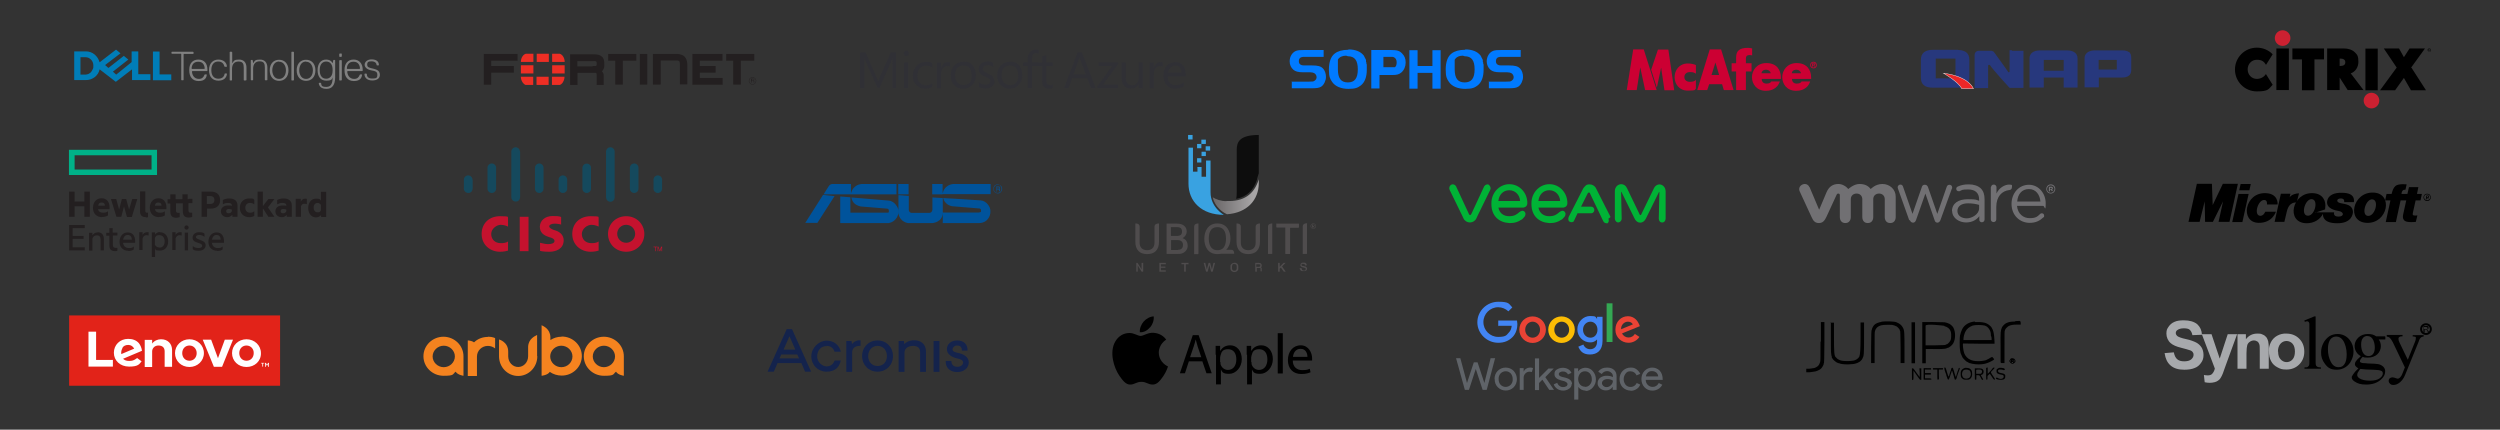 <svg xmlns="http://www.w3.org/2000/svg" xmlns:xlink="http://www.w3.org/1999/xlink" id="katman_1" viewBox="0 0 1280 220"><rect x="0" y="0" width="1280" height="220" fill="#333333" stroke="none"/><defs><style> .st0, .st1, .st2, .st3 { fill: none; } .st4 { fill: #cc2131; } .st4, .st5 { fill-rule: evenodd; } .st6 { fill: url(#Adsız_degrade_51); } .st7 { fill: url(#Adsız_degrade_31); } .st8 { fill: url(#Adsız_degrade_41); } .st9 { fill: #4285f4; } .st10 { fill: #e22319; } .st11 { fill: gray; } .st12 { fill: #00539b; } .st13 { fill: url(#Adsız_degrade_4); } .st14 { fill: url(#Adsız_degrade_3); } .st15 { fill: url(#Adsız_degrade_5); } .st16 { fill: #fbbc05; } .st17 { fill: #231f20; } .st18 { fill: #15495d; } .st19 { fill: url(#Adsız_degrade); } .st20 { fill: #ee2e24; } .st21 { fill: #f5831f; } .st22 { fill: #0078d4; } .st23 { fill: #4f4c4d; } .st24 { fill: #0d0d0d; } .st25 { fill: #303035; } .st1 { stroke: #101111; } .st26 { fill: #c03; } .st27 { fill: #00b336; } .st28 { fill: #34a853; } .st29 { fill: #007db8; } .st30 { fill: #fbbc04; } .st31 { fill: #fff; } .st32 { fill: #717073; } .st33 { fill: #ea4335; } .st34 { fill: #00b188; } .st35 { fill: #101111; } .st36 { fill: #c4122e; } .st37 { fill: #5f6368; } .st38 { fill: #ec2727; stroke-miterlimit: 10; stroke-width: .2px; } .st38, .st3 { stroke: #fff; } .st39 { fill: #39a2e1; } .st40 { fill: #27387d; } .st2 { stroke: #000; } .st41 { clip-path: url(#clippath); } .st42 { fill: #14234c; } .st43 { fill: #007aff; } .st44 { fill: #a7a9ac; } </style><clipPath id="clippath"><rect class="st0" x="235.3" y="73.2" width="108.8" height="62"></rect></clipPath><linearGradient id="Ads&#x131;z_degrade" data-name="Ads&#x131;z degrade" x1="162.1" y1="474.1" x2="162.8" y2="474.1" gradientTransform="translate(-4470.4 14988.5) scale(31.4 -31.4)" gradientUnits="userSpaceOnUse"><stop offset="0" stop-color="#656263"></stop><stop offset="1" stop-color="#a7a5a6"></stop></linearGradient><linearGradient id="Ads&#x131;z_degrade_5" data-name="Ads&#x131;z degrade 5" x1="462.6" y1="366.4" x2="460.3" y2="359.6" gradientTransform="translate(-363.9 790) scale(3.1 -3.1)" gradientUnits="userSpaceOnUse"><stop offset="0" stop-color="#114a8b"></stop><stop offset="1" stop-color="#0669bc"></stop></linearGradient><linearGradient id="Ads&#x131;z_degrade_4" data-name="Ads&#x131;z degrade 4" x1="463.3" y1="363.2" x2="462.8" y2="363" gradientTransform="translate(-363.9 790) scale(3.1 -3.1)" gradientUnits="userSpaceOnUse"><stop offset="0" stop-color="#000" stop-opacity=".3"></stop><stop offset="0" stop-color="#000" stop-opacity=".2"></stop><stop offset=".3" stop-color="#000" stop-opacity=".1"></stop><stop offset=".6" stop-color="#000" stop-opacity=".1"></stop><stop offset="1" stop-color="#000" stop-opacity="0"></stop></linearGradient><linearGradient id="Ads&#x131;z_degrade_3" data-name="Ads&#x131;z degrade 3" x1="463.1" y1="366.6" x2="465.6" y2="359.8" gradientTransform="translate(-363.9 790) scale(3.1 -3.1)" gradientUnits="userSpaceOnUse"><stop offset="0" stop-color="#3ccbf4"></stop><stop offset="1" stop-color="#2892df"></stop></linearGradient><linearGradient id="Ads&#x131;z_degrade_51" data-name="Ads&#x131;z degrade 5" x1="507" y1="320.5" x2="504.7" y2="313.7" xlink:href="#Ads&#x131;z_degrade_5"></linearGradient><linearGradient id="Ads&#x131;z_degrade_41" data-name="Ads&#x131;z degrade 4" x1="507.7" y1="317.3" x2="507.2" y2="317.2" xlink:href="#Ads&#x131;z_degrade_4"></linearGradient><linearGradient id="Ads&#x131;z_degrade_31" data-name="Ads&#x131;z degrade 3" x1="507.4" y1="320.7" x2="510" y2="314" xlink:href="#Ads&#x131;z_degrade_3"></linearGradient></defs><g><path d="M593.3,180.6c0-4.4,3.6-6.6,3.8-6.7-2.1-3-5.3-3.4-6.4-3.5-2.7-.3-5.3,1.6-6.7,1.6s-3.5-1.6-5.8-1.5c-3,0-5.7,1.7-7.2,4.4-3.1,5.3-.8,13.3,2.2,17.6,1.5,2.1,3.2,4.5,5.5,4.4,2.2,0,3.1-1.4,5.7-1.4s3.4,1.4,5.8,1.4,3.9-2.2,5.4-4.3c1.7-2.5,2.4-4.9,2.4-5,0,0-4.6-1.8-4.7-7.1"></path><path d="M588.9,167.6c1.2-1.5,2-3.5,1.8-5.6-1.8,0-3.9,1.2-5.2,2.7-1.1,1.3-2.1,3.4-1.9,5.4,2,.2,4-1,5.2-2.5M608.7,185l-2,6.1h-2.6l6.6-19.5h3l6.7,19.5h-2.7l-2.1-6.1h-6.9ZM615.1,183l-1.9-5.6c-.4-1.3-.7-2.4-1-3.6h0c-.3,1.2-.6,2.3-1,3.5l-1.9,5.6h5.9,0ZM622.4,181.7c0-1.8,0-3.2,0-4.6h2.3v2.4h.2c1-1.7,2.7-2.7,5-2.7,3.4,0,5.9,2.9,5.9,7.1s-3.1,7.5-6.4,7.5-3.5-.8-4.3-2.2h0v7.6h-2.5v-15.2h-.1ZM624.9,185.4c0,.4,0,.7,0,1,.5,1.8,2,3,3.8,3,2.7,0,4.3-2.2,4.3-5.4s-1.5-5.2-4.2-5.2-3.4,1.2-3.9,3.2c0,.3-.2.7-.2,1v2.4h.1ZM638.3,181.7c0-1.8,0-3.2,0-4.6h2.3v2.4h.2c1-1.7,2.7-2.7,5-2.7,3.4,0,5.9,2.9,5.9,7.1s-3.1,7.5-6.4,7.5-3.5-.8-4.3-2.2h0v7.6h-2.5v-15.2h-.1ZM640.8,185.4c0,.4,0,.7,0,1,.5,1.8,2,3,3.8,3,2.7,0,4.3-2.2,4.3-5.4s-1.5-5.2-4.2-5.2-3.4,1.2-3.9,3.2c0,.3-.2.7-.2,1v2.4h.1ZM654.2,170.6h2.6v20.6h-2.6v-20.6ZM661.9,184.6c0,3.4,2.3,4.9,4.8,4.9s2.9-.3,3.9-.7l.4,1.8c-.9.4-2.4.9-4.7.9-4.3,0-6.9-2.8-6.9-7.1s2.5-7.6,6.6-7.6,5.8,4,5.8,6.6,0,.9,0,1.2h-9.9ZM669.4,182.7c0-1.6-.7-4.1-3.5-4.1s-3.7,2.4-3.9,4.1h7.4Z"></path></g><g><path class="st11" d="M99.1,27.3v-.6l-.3-.2h-10.8l-.2.2v.6l.2.2h4.6l.2.2v13.2l.2.2h.8l.2-.2v-13.1l.2-.2h4.7l.3-.3h0ZM101.5,30.5c-2.9,0-4.6,2.1-4.6,5.1v.5c0,2.9,1.4,5.4,4.8,5.4s4-1.9,4.2-3.2l-.2-.2h-.8l-.2.2c-.5,1.3-1.3,2.1-2.9,2.1-2.7,0-3.5-2.5-3.5-3.8l.2-.2h7.5l.2-.2v-.6c0-3-1.6-5.1-4.6-5.1h0ZM101.5,31.6c1.3,0,2.1.5,2.6,1.2s.7,1.6.7,2.3l-.2.2h-6.3l-.2-.2c0-.7.2-1.6.7-2.3s1.4-1.2,2.6-1.2h.1ZM108.2,35.9c0-2.9,1.4-4.4,3.5-4.4s2.9,1.3,3.2,2.5l.2.2h.9l.2-.2c-.2-2.1-1.9-3.5-4.4-3.5s-4.8,1.7-4.8,5.4,2.1,5.4,4.8,5.4,4.2-1.4,4.4-3.5l-.2-.2h-.8l-.2.2c-.2,1.3-1.1,2.5-3.2,2.5s-3.6-1.4-3.6-4.4h0ZM126.2,41v-6.3c0-2.7-1.4-4.2-3.8-4.2s-2.7.6-3.3,1.7h-.2v-5.4l-.3-.3h-.8l-.2.2v14.3l.2.2h.8l.2-.2v-5.7c0-2.3,1.1-3.8,3.3-3.8s2.7,1.1,2.7,3.2v6.3l.2.2h.8l.4-.2h0ZM136.9,41v-6.3c0-2.7-1.4-4.2-3.8-4.2s-2.7.6-3.3,1.7h-.2l-.2-1.3-.2-.2h-.6l-.2.2v10l.2.2h.8l.2-.2v-5.7c0-2.3,1.1-3.8,3.3-3.8s2.7,1.1,2.7,3.2v6.3l.2.2h.9l.2-.2h0ZM142.9,30.6c-2.7,0-4.8,1.9-4.8,5.4s2.1,5.4,4.8,5.4,4.8-1.9,4.8-5.4-2.1-5.4-4.8-5.4ZM142.9,31.6c1,0,1.9.4,2.5,1.2s1,1.9,1,3.2-.4,2.5-1,3.2c-.6.8-1.5,1.2-2.5,1.2s-1.9-.4-2.5-1.2-1-1.9-1-3.2.4-2.5,1-3.3,1.5-1.2,2.5-1.2h0ZM150.5,41v-14.3l-.3-.2h-.8l-.2.2v14.3l.2.2h.8l.3-.2ZM156.7,30.6c-2.7,0-4.8,1.9-4.8,5.4s2.1,5.4,4.8,5.4,4.8-1.9,4.8-5.4-2.1-5.4-4.8-5.4h0ZM156.7,31.6c1,0,1.9.4,2.5,1.2s1,1.9,1,3.2-.4,2.5-1,3.2c-.6.8-1.5,1.2-2.5,1.2s-1.9-.4-2.5-1.2-1-1.9-1-3.2.4-2.5,1-3.3,1.5-1.2,2.5-1.2h0ZM167,30.5c-2.9,0-4.4,2.3-4.4,5.4s1.4,5.4,4.4,5.4,2.9-.8,3.3-1.7h0c0,2.8-.6,4.9-3.2,4.9s-2.5-.8-2.7-1.9l-.2-.2h-.8l-.2.2c.2,1.7,1.4,2.9,4,2.9s4.4-1.7,4.4-5.9v-8.7l-.2-.2h-.6l-.2.2-.2,1.3h-.2c-.4-.8-1.4-1.7-3.3-1.7h0ZM167,31.5c1,0,1.9.4,2.4,1.1.6.7.9,1.8.9,3.3s-.3,2.6-.9,3.3c-.6.7-1.4,1.1-2.4,1.1s-1.9-.4-2.4-1.1c-.6-.7-.9-1.8-.9-3.3s.3-2.5.9-3.3c.6-.7,1.4-1.1,2.4-1.1ZM175,28.9v-1.3l-.2-.2h-.8l-.3.2v1.3l.2.2h.8l.3-.2ZM175,41v-10l-.2-.2h-.8l-.3.2v10l.2.2h.8l.3-.2ZM181,30.5c-2.9,0-4.6,2.1-4.6,5.1v.5c0,2.9,1.4,5.4,4.8,5.4s4-1.9,4.2-3.2l-.2-.2h-.8l-.2.2c-.5,1.3-1.3,2.1-2.9,2.1-2.7,0-3.5-2.5-3.5-3.8l.2-.2h7.5l.2-.2v-.6c0-2.9-1.7-5.1-4.6-5.1h0ZM181,31.6c1.3,0,2.1.5,2.6,1.2s.7,1.6.7,2.3l-.2.2h-6.3l-.2-.2c0-.7.2-1.6.7-2.3s1.4-1.2,2.6-1.2h0ZM194.5,38.4c0-1.9-1.1-2.7-3.2-3.2s-3.3-.6-3.3-2.1.8-1.7,2.3-1.7,2.5.8,2.5,1.9l.2.2h.8l.2-.2c0-2.1-1.7-2.9-3.8-2.9s-3.5,1.3-3.5,2.7,1.3,2.5,3.3,2.9c2.1.4,3.2.6,3.2,2.3s-.6,1.9-2.7,1.9-2.7-1.1-2.7-2.3l-.2-.2h-.8l-.2.2c0,1.9,1.4,3.3,4,3.3s3.9-1.2,3.9-2.9h0Z"></path><path class="st29" d="M87.7,38.1v3h-9.4v-14.7h3.4v11.7h6ZM59.3,25.5l-8.3,6.4c-.9-3.2-3.6-5.6-7-5.6h-6v14.7h6c3.4,0,6.4-2.3,7-5.5l8.3,6.4,8.3-6.4v5.5h9.4v-3h-6.2v-11.7h-3.4v5.5l-7.9,6.4-1.7-1.5,3.8-3,4.1-3.2-2.3-1.9-7.9,6.2-1.7-1.5,7.9-6-2.3-1.9h0ZM41.2,29.3h2.6c.5,0,1.1.1,1.5.3s.9.5,1.3.9c.4.4.7.9.9,1.4s.3,1.1.3,1.8,0,1.2-.3,1.7-.5,1-.8,1.4c-.4.4-.8.8-1.3,1s-1,.4-1.6.4h-2.6v-9h0Z"></path></g><g><path class="st10" d="M35.4,161.5h108v36H35.4v-36Z"></path><path class="st31" d="M82.4,173.7c-1.6,0-3.4.7-4.5,2.2v-1.9h-3.8v13.9h3.8v-8c0-1.4,1.1-3,3.2-3s3.2,1.1,3.2,3v7.9h3.8v-8.6c0-3.2-2.2-5.5-5.6-5.5M115.1,173.9l-3.5,9.5-3.5-9.5h-4.3l5.7,13.9h4.2l5.6-13.9h-4.3.1ZM70.1,183.4c-1.6,1.2-2.5,1.4-4,1.4s-2.3-.4-3.1-1.1l9.7-4.1c-.2-1.5-.8-2.9-1.6-3.9-1.3-1.5-3.2-2.2-5.5-2.2-4.2,0-7.3,3.1-7.3,7.1s3.2,7.1,7.8,7.1,5.2-1.2,6.4-2.7l-2.3-1.7h0ZM62.7,178c.6-.9,1.6-1.4,3-1.4s2.4.8,3,1.9l-6.6,2.8c-.2-1.3.2-2.4.7-3.3h0ZM57.9,184.3h-8.7v-14.5h-3.9v17.9h12.5v-3.5h.1ZM126.2,187.9c-4.2,0-7.4-3.1-7.4-7.1s3.3-7.1,7.4-7.1,7.4,3.1,7.4,7.1c.1,4.1-3.2,7.1-7.4,7.1M126.2,176.9c-2.1,0-3.7,1.6-3.7,3.9s1.6,3.9,3.7,3.9,3.7-1.6,3.7-3.9c.1-2.1-1.5-3.9-3.7-3.9M97,187.9c-4.2,0-7.4-3.1-7.4-7.1s3.3-7.1,7.4-7.1,7.4,3.1,7.4,7.1-3.3,7.1-7.4,7.1M97,176.9c-2.1,0-3.7,1.6-3.7,3.9s1.6,3.9,3.7,3.9,3.7-1.6,3.7-3.9c0-2.1-1.5-3.9-3.7-3.9M134.3,186.1h-.6v-.3h1.6v.3h-.6v1.6h-.4v-1.6ZM135.7,185.8h.4l.6.9.6-.9h.4v2h-.4v-1.4l-.6.9-.6-.9v1.4h-.4v-2Z"></path></g><g><path class="st25" d="M459.1,45.1h-2.2v-12.3c0-.9,0-2.2.2-3.6h0c-.2.8-.4,1.4-.6,1.8l-6.2,14h-1l-6.2-13.8c-.2-.4-.4-1-.6-1.9h0v15.8h-2.1v-18.2h2.8l5.6,12.8c.5.9.7,1.7.8,2.2h0c.5-1.1.8-1.9.8-2.3l5.7-12.7h2.7v18.2h.3ZM465.3,27.4c0,.4,0,.8-.4.9-.3.3-.6.4-.9.4s-.8,0-.9-.4c-.3-.3-.4-.6-.4-1s0-.7.4-.9c.3-.3.6-.4.9-.4s.8,0,.9.4c.3.4.4.7.4,1ZM465,45.1h-2.1v-13.1h2.1v13.1ZM477.3,44.5c-1,.7-2.2.9-3.6.9s-2.3-.3-3.2-.8c-.9-.6-1.7-1.3-2.3-2.3-.6-1-.8-2.2-.8-3.4,0-2.2.7-3.8,1.9-5.2,1.2-1.3,2.9-2,5-2s2.2.2,3,.7v2.2c-.9-.7-2-1-3.1-1s-2.4.5-3.3,1.4c-.8.9-1.2,2.3-1.2,3.8s.4,2.7,1.2,3.6c.8.8,1.9,1.3,3.2,1.3s2.3-.4,3.2-1.1v2.1h0v-.2ZM486.5,34.2c-.4-.3-.9-.4-1.6-.4s-1.7.5-2.3,1.3c-.6.8-.8,2-.8,3.4v6.7h-2.1v-13.1h2.1v2.7h0c.3-.9.8-1.6,1.3-2.2.6-.6,1.3-.8,2.1-.8s.9,0,1.2.2v2.2h0ZM499.6,38.5c0,2.1-.6,3.8-1.8,5-1.2,1.2-2.7,1.9-4.7,1.9s-3.5-.7-4.6-1.9-1.7-2.8-1.7-4.9.6-3.8,1.8-5.1c1.2-1.2,2.8-1.9,4.9-1.9s3.5.6,4.5,1.8c1.1,1.3,1.6,3,1.6,5.1h0ZM497.5,38.6c0-1.6-.4-2.9-1.1-3.8-.8-.8-1.8-1.3-3.1-1.3s-2.4.5-3.2,1.3c-.8.9-1.1,2.2-1.1,3.8s.4,2.8,1.2,3.7c.8.8,1.9,1.3,3.2,1.3s2.4-.5,3.1-1.3,1-2.1,1-3.7ZM509.2,41.6c0,1.1-.5,2.1-1.3,2.7-.8.8-2.1,1-3.5,1s-2.3-.3-3.2-.8v-2.3c1,.8,2.2,1.2,3.4,1.2s2.4-.6,2.4-1.8-.2-.9-.5-1.2-1-.8-2.2-1.2c-1.1-.5-2-1-2.4-1.6-.5-.6-.8-1.3-.8-2.3s.5-2,1.3-2.7c.8-.8,2-1.1,3.3-1.1s2,.2,2.8.7v2.1c-.8-.7-1.9-.9-2.9-.9s-1.2.2-1.7.5c-.4.4-.7.8-.7,1.3s.2,1,.5,1.3,1,.7,2,1.1c1.2.6,2.1,1,2.6,1.7s.8,1.4.8,2.3h.1ZM523.4,38.5c0,2.1-.6,3.8-1.8,5s-2.7,1.9-4.7,1.9-3.5-.7-4.6-1.9c-1.1-1.2-1.7-2.8-1.7-4.9s.6-3.8,1.8-5.1c1.2-1.2,2.8-1.9,4.9-1.9s3.5.6,4.5,1.8c1,1.3,1.6,3,1.6,5.1h0ZM521.3,38.6c0-1.6-.4-2.9-1.1-3.8-.8-.8-1.8-1.3-3.1-1.3s-2.4.5-3.2,1.3c-.8.9-1.1,2.2-1.1,3.8s.4,2.8,1.2,3.7c.8.8,1.9,1.3,3.2,1.3s2.4-.5,3.1-1.3c.8-.8,1-2.1,1-3.7h0ZM532,27.6c-.4-.2-.8-.4-1.4-.4-1.5,0-2.2.9-2.2,2.7v2.1h3.1v1.8h-3.1v11.3h-2.2v-11.3h-2.3v-1.8h2.3v-2.1c0-1.3.4-2.3,1.1-3.2.8-.8,1.9-1.3,3.1-1.3s1.1,0,1.5.2v2h.1Z"></path><path class="st25" d="M539,45c-.5.3-1.1.4-2,.4-2.3,0-3.4-1.3-3.4-3.8v-7.7h-2.3v-1.8h2.3v-3.2l2.1-.7v3.8h3.3v1.8h-3.3v7.3c0,.8.2,1.5.5,1.9s.8.6,1.5.6.9,0,1.3-.4v1.8h0ZM560.9,45.1h-2.3l-1.9-5.1h-7.8l-1.8,5.1h-2.3l6.9-18.2h2.3l7,18.2h-.1ZM555.9,38.1l-2.9-7.8c0-.2-.2-.6-.3-1.2h0c0,.6-.2.9-.3,1.2l-2.8,7.8h6.4-.1ZM572.6,32.6l-7.8,10.7h7.6v1.8h-10.7v-.7l7.7-10.6h-6.9v-1.8h10v.6h.1ZM585.1,45.1h-2.1v-2.1h0c-.8,1.6-2.2,2.3-4,2.3-3.1,0-4.7-1.9-4.7-5.5v-7.8h2.1v7.5c0,2.7,1,4.1,3.2,4.1s1.9-.4,2.5-1.1c.7-.8.9-1.7.9-2.9v-7.6h2.1v13.1h0ZM595.4,34.2c-.4-.3-.9-.4-1.6-.4s-1.7.5-2.3,1.3-.8,2-.8,3.4v6.7h-2.1v-13.1h2.1v2.7h0c.3-.9.8-1.6,1.3-2.2s1.3-.8,2.1-.8.9,0,1.2.2v2.2h0ZM607.1,39.1h-9.2c0,1.5.4,2.6,1.1,3.4.8.8,1.8,1.1,3.1,1.1s2.8-.5,4-1.4v2c-1.1.8-2.6,1.2-4.5,1.2s-3.3-.6-4.3-1.8-1.6-2.8-1.6-5,.3-2.4.8-3.6c.6-1,1.2-1.9,2.2-2.4s2-.8,3.1-.8c1.7,0,3,.6,3.9,1.7.9,1.1,1.4,2.6,1.4,4.6v1h0ZM604.9,37.3c0-1.2-.3-2.2-.8-2.8-.6-.7-1.3-1-2.3-1s-1.8.4-2.4,1c-.7.7-1.1,1.6-1.3,2.7h6.9-.1Z"></path></g><g><path class="st40" d="M1002.6,25.5h-12.8c-4.2,0-6.3,1.7-6.3,5.1v9.3c0,3.4,2.1,5,6.3,5h12.2c4.2,0,6.3-1.7,6.3-5v-9.3c0-3.2-1.9-4.9-5.6-5h-.1ZM1001.2,40.1h-10.1v-10.1h10.1v10.1ZM1063.9,44.8h-7.3v-5.1h-10.2v5.1h-7.3v-14.9c0-1.3.5-2.3,1.4-3s2.3-1.1,4-1.1h13.8c1.7,0,3.1.4,4,1.1s1.4,1.7,1.4,3v14.9h.2ZM1056.6,36.2v-5.5h-10.2v5.5h10.2ZM1090,26.7c-.7-.6-1.9-.9-3.4-.9h-13.9c-1.7,0-3.1.4-4,1.1s-1.4,1.7-1.4,2.9h0v14.9h7.3v-5h11.8c3.2,0,4.8-1.3,4.8-3.9v-6.1c0-1.5-.4-2.5-1.2-3.2h0v.2ZM1083.8,35.6h-9.3v-4.9h9.3v4.9ZM1030,25.7h-1.1v11.1c0,0-.2.2-.4.2,0,0,0,0-.2,0-1.2-1.9-6-8.4-7.5-10.5h0c-.4-.3-.9-.5-1.6-.5h-5.9c-.7,0-1.3.2-1.7.6s-.6,1-.6,1.7h0v16.8h6.9v-11.5c0-.2.2-.4.7-.4,0,0,.2,0,.3.2,1.3,2.1,10,11.6,10,11.6h7.1v-19h-5.9v-.2Z"></path><path class="st38" d="M995.1,37.5s7.7,4.4,9.3,7.9h6c-.5-1.2-3.4-6.4-15.3-7.9h0Z"></path></g><path class="st43" d="M661.2,41.8h9c1.6,0,2.4,0,2.9-.5.6-.4,1-1,1-1.8s-.5-1.7-1.3-2.1c-.4-.2-1.2-.4-2.1-.4h-3.6c-2.4,0-3.9-.4-4.9-1.3-1.2-1-1.9-2.6-1.9-4.3,0-2.5,1.4-4.7,3.4-5.4.9-.3,1.9-.4,4.2-.4h9.8v3.5h-8.8c-1.9,0-2,0-2.6.2-.8.2-1.3,1-1.3,2s.4,1.6,1.1,1.9c.6.3,1.1.3,2.5.3h3.2c2.9,0,4.5.4,5.6,1.6.9.9,1.5,2.6,1.5,4.3s-1,4.1-2.5,5c-1,.6-2.2.8-5.1.8h-9.9v-3.5h-.2ZM690.1,25.5c-2.8,0-5.2.7-6.7,1.9-2,1.5-3,4.4-3,8.2s.6,4.8,1.7,6.4c1.5,2.2,4.5,3.5,8.3,3.5s4.9-.7,6.4-1.8c2-1.6,3-4.4,3-7.9v-2.7l-.2-.5v-.5l-.2-.5v-.4c0,0,0-.2,0-.2v-.2c0,0,0-.2,0-.2l-.2-.2v-.2l-.2-.2v-.2l-.2-.2v-.2l-.2-.2v-.2c0,0-.2-.2-.2-.2v-.2c0,0-.2-.2-.2-.2-1.5-2-4.3-3.1-7.8-3.1h0v.2ZM690.1,28.8c3.5,0,5.1,2.1,5.1,6.7s-1.6,6.7-5.1,6.7-5.1-2.1-5.1-6.7v-2.8h0v-.3h0v-.3h0v-.3h0v-.3h0v-.2h0v-.2h0v-.2h0v-.2h0v-.2c.8-1.3,2.3-2,4.2-2h0l.9.3ZM702.1,25.6v19.7h4.2v-6.9h6.7c2.2,0,3.3-.3,4.5-1.3,1.4-1.2,2.2-3.1,2.2-5.1s-.6-3.4-1.8-4.6c-1.3-1.4-2.5-1.8-6-1.8h-9.8ZM706.3,29.1h5.8c.7,0,1.2,0,1.5.2.9.3,1.5,1.3,1.5,2.6s-.3,2-.9,2.5h-5.9v-5.8h0l-2,.5ZM737.6,45.4h-4.2v-8.1h-7.6v8.1h-4.2v-19.7h4.2v8.1h7.6v-8.1h4.2v19.7ZM749.9,25.5c-2.8,0-5.2.7-6.7,1.9-2,1.5-3,4.4-3,8.2s.6,4.8,1.7,6.4c1.5,2.2,4.5,3.5,8.3,3.5s4.9-.7,6.4-1.8c2-1.6,3-4.4,3-7.9v-2.7l-.2-.5v-.5l-.2-.5v-.4c0,0,0-.2,0-.2v-.2c0,0,0-.2,0-.2l-.2-.2v-.2l-.2-.2v-.2l-.2-.2v-.2l-.2-.2v-.2c0,0-.2-.2-.2-.2v-.2c0,0-.2-.2-.2-.2-1.5-2-4.3-3.1-7.8-3.1h0v.2ZM749.9,28.8c3.5,0,5.1,2.1,5.1,6.7s-1.6,6.7-5.1,6.7-5.1-2.1-5.1-6.7v-2.8h0v-.4h0v-.3h0v-.3h0v-.3h0v-.2h0v-.2h0v-.2h0v-.2h0c.8-1.4,2.3-2.1,4.2-2.1h0l.9.3ZM762.1,41.8h9c1.6,0,2.4,0,2.9-.5.6-.4,1-1,1-1.8s-.5-1.7-1.3-2.1c-.4-.2-1.2-.4-2.1-.4h-3.6c-2.4,0-3.9-.4-4.9-1.3-1.2-1-1.9-2.6-1.9-4.3,0-2.5,1.4-4.7,3.4-5.4.9-.3,1.9-.4,4.2-.4h9.8v3.5h-8.8c-1.9,0-2,0-2.6.2-.8.2-1.3,1-1.3,2s.4,1.6,1.1,1.9c.6.3,1.1.3,2.5.3h3.2c2.9,0,4.5.4,5.6,1.6.9.9,1.5,2.6,1.5,4.3s-1,4.1-2.5,5c-1,.6-2.2.8-5.1.8h-9.9v-3.5h-.2Z"></path><g><path class="st17" d="M338.1,43.3h-3.8v-15.7h12.4s2.3,0,3.7,1.3c0,0,1.5,1.2,1.5,4.2v10.1h-3.8v-10.4s0-1.1-.3-1.4c0,0-.3-.4-.9-.4h-8.6v12.2h-.2ZM354.5,43.3v-15.7h15.4v3.5h-11.6v2.7h8.1v3.4h-8.1v2.7h11.7v3.5h-15.5ZM327.6,43.3v-15.7h3.8v15.7h-3.8ZM376.4,30.2v-.5.5ZM375.4,43.3v-12.2h-3.6v-3.5h14.4v3.5h-6.9v12.2h-3.9ZM316,30.2v-.5.5ZM315,43.3v-12.2h-3.6v-3.5h14.4v3.5h-6.9v12.2h-3.9ZM303.4,33.8c.9,0,1.5,0,1.7,0,0,0,.4-.2.4-.7v-1c0-.5-.4-.7-.4-.7-.3-.2-.8-.1-2-.1h-7.5v2.7h7.9-.2.1ZM305.5,43.3v-5.3c0-.5-.4-.7-.4-.7-.2,0-.7,0-1.5,0h.2-8.1v6.2h-3.8v-15.7h11.9c2.1,0,3.5.3,4.5,1.3s1.1,2.3,1.1,3.6v1.1c0,1.1-.6,2.2-1.3,2.8h.1c.3.2.4.4.4.4.5.7.5,1.3.5,2v4.5h-3.7,0ZM247.7,27.7v15.7h3.8v-6.2h11.6v-3.4h-11.6v-2.7h13.5v-3.5h-17.3ZM384.9,40.5v.7h.7c.2,0,.4,0,.4-.3s-.2-.4-.4-.4h-.7ZM384.6,40.3h.9c.3,0,.6,0,.7.5,0,.3,0,.4-.3.5.2,0,.2.2.3.5v.5h-.3v-.3c0-.2,0-.6-.4-.6h-.7v.9h-.3v-2.1h0ZM385.3,39.7c-.9,0-1.7.7-1.7,1.7h0c0,.9.7,1.7,1.7,1.7s1.7-.8,1.7-1.7-.8-1.7-1.7-1.7M385.3,43.3c-1,0-1.9-.8-1.9-1.9h0c0-1.1.8-1.9,1.9-1.9h0c1,0,1.9.9,1.9,1.9s-.8,1.9-1.9,1.9"></path><path class="st20" d="M286.6,43.5c1.2-.4,2.2-1.9,2.4-3.7v-.5h-6.4v4.2h4ZM289.1,31.7v-.5c-.2-1.9-1.3-3.4-2.6-3.7h-3.8v4.2h6.4ZM266.7,39.3v.5c.2,1.8,1.2,3.2,2.4,3.7h3.9v-4.2h-6.4.1ZM269.3,27.5c-1.3.3-2.4,1.8-2.6,3.7v.5h6.4v-4.2h-3.8ZM289.1,33.4h-6.4v4.2h6.4v-4.2ZM274.7,43.5h6.2v-4.2h-6.2v4.2ZM281,27.5h-6.2v4.2h6.2v-4.2ZM266.7,37.6h6.4v-4.2h-6.4v4.2Z"></path></g><path class="st21" d="M275.1,182.4c0,5.6-4.4,10.1-9.8,10.1s-9.8-4.5-9.8-10.1v-8.6s4.7,1.2,4.7,6.2v2.4c0,3.1,2.3,5.5,5.1,5.5s5.1-2.4,5.1-5.5v-4.9c.2-4.2,3.7-5.5,4.6-6h0v10.8h0ZM249.8,172.4c1.3,0,2.6.2,3.7.7v5.3c-1-.8-2.3-1.3-3.7-1.3-3.1,0-5.6,2.4-5.6,5.5v9.9h-4.7v-18.2s1.9,0,3.2,1c1.8-1.8,4.4-2.8,7.1-2.8M227.2,188c-3.1,0-5.7-2.5-5.7-5.5s2.6-5.5,5.7-5.5,5.7,2.5,5.7,5.5-2.6,5.5-5.7,5.5M227.1,172.4c-5.7,0-10.3,4.5-10.3,10s4.6,10,10.3,10,4.5-.8,6.2-2.1c1,1.7,4,2.1,4,2.1v-10c0-5.5-4.6-10-10.3-10M309.2,188c-3.1,0-5.7-2.5-5.7-5.5s2.6-5.5,5.7-5.5,5.7,2.5,5.7,5.5-2.6,5.5-5.7,5.5M309.2,172.4c-5.7,0-10.3,4.5-10.3,10s4.6,10,10.3,10,4.5-.8,6.2-2.1c1,1.7,4,2.1,4,2.1v-10c0-5.5-4.6-10-10.3-10M287.4,188c-3.1,0-5.7-2.5-5.7-5.5s2.6-5.5,5.7-5.5,5.7,2.5,5.7,5.5-2.5,5.5-5.7,5.5M287.5,172.4c-2.1,0-4,.6-5.7,1.7v-1.6c-.2-4.2-3.6-5.5-4.5-6h0v25.9s3.1-.3,4.2-2c1.7,1.2,3.8,1.9,6.1,1.9,5.7,0,10.3-4.5,10.3-10s-4.6-10-10.3-10"></path><g><path class="st9" d="M767.1,167v-2.9h9.6c0,.6.2,1.2.2,1.8,0,2.1-.6,4.8-2.5,6.7s-4.2,2.9-7.3,2.9c-5.8,0-10.7-4.7-10.7-10.5s4.9-10.5,10.7-10.5,5.3,1,7.2,2.9l-2,2c-1.4-1.3-3.3-2.1-5.2-2.1-4.2,0-7.6,3.4-7.6,7.6s3.4,7.6,7.6,7.6,4.3-1.1,5.3-2.1,1.4-2,1.6-3.6h-6.8v.2Z"></path><path class="st33" d="M791.5,168.8c0,3.7-3,6.8-6.8,6.8s-6.8-3-6.8-6.8,3-6.8,6.8-6.8h0c3.7,0,6.7,2.9,6.8,6.6v.2M788.5,168.8c0-2.4-1.8-4.1-3.8-4.1s-3.8,1.7-3.8,4.1,1.8,4.1,3.8,4.1,3.8-1.7,3.8-4.1"></path><path class="st30" d="M806.3,168.8c0,3.8-3,6.8-6.8,6.8s-6.8-3-6.8-6.8,3-6.8,6.8-6.8h0c3.7,0,6.7,2.9,6.8,6.6v.2M803.4,168.8c0-2.4-1.8-4.1-3.8-4.1s-3.8,1.7-3.8,4.1,1.8,4.1,3.8,4.1,3.8-1.7,3.8-4.1"></path><path class="st9" d="M820.5,162.4v12.1c0,5-2.9,7-6.4,7s-5-1.6-6-4l2.6-1.1c.5,1.4,1.9,2.4,3.4,2.4,2.2,0,3.6-1.4,3.6-4v-1h0c-.9,1-2.2,1.6-3.6,1.5-3.4,0-6.5-2.9-6.5-6.7s3.1-6.8,6.5-6.8,2.7.5,3.6,1.5h0v-1.1h2.8v.2ZM817.9,168.8c0-2.4-1.6-4.1-3.6-4.1s-3.8,1.7-3.8,4.1,1.7,4.1,3.8,4.1,3.6-1.7,3.6-4.1"></path><path class="st28" d="M822.6,155.3h3v19.8h-3v-19.8Z"></path><path class="st33" d="M837.1,171l2.3,1.5c-1.3,1.9-3.4,3-5.6,3-3.7,0-6.7-2.9-6.7-6.5v-.3c0-4,2.9-6.8,6.4-6.8s5.2,2.8,5.8,4.3l.3.8-9.1,3.7c.6,1.3,1.9,2.1,3.3,2.1s2.6-.7,3.3-1.9M829.9,168.6l6.1-2.5c-.3-.8-1.3-1.4-2.5-1.4-2,0-3.6,1.8-3.5,3.8h0"></path><g><path class="st37" d="M763.3,183.4h2.2l-4.3,16.2h-2.1l-3.5-10.7h0l-3.5,10.7h-2.1l-4.5-16.2h2.2l3.4,12.7h0l3.5-10.6h1.9l3.5,10.6h0l3.2-12.7h0ZM765.2,194.1c0-1.6.5-3.1,1.6-4.2,1.1-1.1,2.5-1.7,4.1-1.7s3,.6,4.1,1.7c2.2,2.4,2.2,6.1,0,8.4-2.2,2.2-5.9,2.2-8.1,0h0c-1.1-1.1-1.7-2.6-1.6-4.2M767.3,194.1c0,1.1.3,2.1,1,2.9.7.7,1.6,1.1,2.6,1.1s1.9-.4,2.6-1.1c.7-.8,1.1-1.8,1-2.9,0-1.1-.3-2.1-1-2.9-1.3-1.4-3.5-1.5-5-.2,0,0,0,.1-.2.2-.7.8-1.1,1.8-1,2.9M780.2,199.6h-2.1v-11.1h2v1.8h0c.3-.6.7-1.2,1.3-1.5.6-.4,1.3-.6,1.9-.6s1.1,0,1.6.3l-.6,2c-.4-.1-.8-.2-1.2-.2-.8,0-1.5.3-2.1.9-.6.6-.9,1.4-.9,2.2v6.1h0ZM795.7,199.6h-2.5l-3.5-5.2-1.7,1.7v3.6h-2.1v-16.2h2.1v10l4.8-4.8h2.7l-4.3,4.4,4.5,6.6h0Z"></path><path class="st37" d="M804.7,196.6c0,1-.5,1.9-1.3,2.4-1.8,1.3-4.2,1.3-6.1.1-.8-.6-1.5-1.4-1.8-2.3l1.8-.8c.2.6.6,1.2,1.2,1.6.5.4,1.1.6,1.7.6s1.2-.1,1.7-.4c.4-.2.6-.6.7-1,0-.7-.6-1.2-1.6-1.6l-1.9-.5c-2.1-.6-3.2-1.6-3.2-3.1s.4-1.9,1.2-2.4c1.7-1.1,4-1.2,5.8-.2.7.4,1.3,1.1,1.7,1.9l-1.8.8c-.2-.5-.6-.9-1-1.1-.5-.3-1-.4-1.6-.4s-1,.1-1.5.4c-.4.2-.6.6-.6,1,0,.6.6,1.1,1.8,1.4l1.7.4c2.2.6,3.3,1.7,3.3,3.3M811.9,200c-.8,0-1.5-.2-2.2-.5-.6-.3-1.2-.8-1.6-1.4h0v6.5h-2.1v-16h2v1.6h0c.4-.6.9-1.1,1.6-1.4,2-1,4.5-.5,5.9,1.2,1,1.1,1.6,2.6,1.6,4.2s-.5,3-1.6,4.2c-.9,1.1-2.3,1.8-3.7,1.8M811.5,198.1c1,0,1.9-.4,2.5-1.1.7-.8,1.1-1.8,1-2.9,0-1-.3-2.1-1-2.9-.6-.7-1.5-1.1-2.5-1.1s-1.9.4-2.5,1.1c-1.3,1.7-1.3,4.1,0,5.7.6.7,1.6,1.1,2.5,1.1M822.8,188.2c1.6,0,2.7.4,3.6,1.2s1.3,1.9,1.3,3.4v6.8h-2v-1.6h0c-.7,1.2-2,1.9-3.4,1.9s-2.2-.4-3.1-1.1c-.8-.7-1.3-1.7-1.2-2.7,0-1.1.5-2.1,1.3-2.7,1-.7,2.2-1.1,3.5-1,1.1,0,2.1.2,3,.7v-.5c0-.7-.3-1.4-.9-1.8-.5-.5-1.3-.8-2-.8-1.1,0-2.2.5-2.8,1.5l-1.8-1.2c1-1.4,2.5-2.1,4.5-2.1M820.2,196.2c0,.5.3,1,.7,1.4.5.4,1,.6,1.6.6.9,0,1.7-.3,2.3-1,.7-.6,1-1.4,1-2.3-.8-.6-1.8-.8-2.7-.8s-1.5.2-2.1.6c-.5.3-.8.9-.8,1.5M834.9,200c-1.5,0-3-.6-4.1-1.7-1.1-1.1-1.6-2.7-1.6-4.2s.5-3.1,1.6-4.2c1.1-1.1,2.5-1.7,4.1-1.7s2.1.3,3,.9c.8.6,1.5,1.4,1.9,2.3l-1.9.8c-.5-1.3-1.7-2.1-3.1-2.1s-1.9.4-2.5,1.2c-1.3,1.7-1.3,4,0,5.7,1.2,1.4,3.4,1.5,4.8.3.4-.3.7-.8.9-1.2l1.8.8c-.4,1-1,1.8-1.9,2.3-.9.6-1.9.9-3,.9M846,200c-1.5,0-3-.6-4-1.7-1.1-1.1-1.6-2.7-1.6-4.2s.5-3.1,1.6-4.2c2.1-2.2,5.6-2.3,7.8-.1h0c1,1.1,1.5,2.6,1.5,4.5v.2h-8.7c0,1,.4,1.9,1.1,2.6.7.7,1.6,1,2.5,1,1.3,0,2.4-.7,3.1-2l1.8.9c-.5.9-1.2,1.7-2.1,2.2-.9.5-1.9.8-3,.8M842.7,192.7h6.3c0-.7-.4-1.4-.9-1.9-.6-.5-1.4-.8-2.3-.8s-1.5.2-2,.7c-.6.5-1,1.2-1.1,1.9"></path></g></g><g><path class="st5" d="M1173.7,24.8v5.6h4.9v15.8h6.4v-15.8h4.9v-5.6h-16.2ZM1203.5,37.6c2.4-.8,4-3.1,4-6s-.6-3.6-1.8-4.8c-1.3-1.3-3.3-2-5.8-2h-8.4v21.3h6.4v-6.4l4.1,6.4h8.1l-6.5-8.5h0ZM1197.9,30c.8,0,1.9,0,2.5.7.3.3.4.7.4,1.2,0,1.3-.9,1.9-2.9,1.9v-3.8h0ZM1217.4,46.2v-21.3h-6.3v21.3h6.3ZM1234.5,34.6l7.1-9.8h-7.9l-2.9,4.5-2.5-4.5h-7.8l6.6,9.8-8.5,11.6h7.7l4.5-6.3,3.6,6.3h7.7l-7.4-11.5h-.2ZM1165.5,24.8v21.3h6.4v-21.3h-6.4Z"></path><path class="st4" d="M1168.7,23.5c2.2,0,4-1.8,4-4s-1.8-4-4-4h0c-2.2,0-4,1.8-4,4s1.8,4,4,4ZM1214.2,55.5c2.2,0,4-1.8,4-4s-1.8-4-4-4h0c-2.2,0-4,1.8-4,4s1.8,4,4,4Z"></path><path class="st5" d="M1160.2,37.8c-.9,1.6-2.8,2.6-4.7,2.6-2.7,0-4.7-2.2-4.7-4.9s2-4.9,4.7-4.9,3.7,1,4.7,2.6l3.4-5.4c-2-2.1-4.9-3.4-8.1-3.4-6.2,0-11.2,5-11.2,11.2s5,11.2,11.2,11.2,6-1.3,8.1-3.4l-3.4-5.4h0v-.2ZM1242.9,25.7c0-.5.4-.9.9-.9s.9.4.9.9-.4.8-.9.8-.8-.4-.8-.8h0ZM1243.8,26.4c.4,0,.7-.3.7-.7s-.3-.7-.7-.7-.7.3-.7.7.3.7.7.7h0ZM1243.9,25.7c0,0,.2,0,.2-.2s-.2-.3-.4-.3h-.3v.9h.2v-.4h.2q.2,0,.2.3c0,.3,0,0,0,.1h.2v-.2c0-.2,0-.3-.2-.3h0ZM1243.6,25.6v-.3h.2q.2,0,.2.2t-.2.2h-.2Z"></path></g><g><g><path class="st36" d="M270.6,128.6h-4.5v-17.6h4.5v17.6h0Z"></path><g class="st41"><g><path class="st36" d="M306.5,116c-.2,0-1.6-.9-3.7-.9s-4.9,2-4.9,4.7,1.9,4.7,4.9,4.7,3.5-.8,3.7-.9v4.7c-.6.2-2.1.6-4.1.6-5,0-9.4-3.5-9.4-9.1s4-9.1,9.4-9.1,3.6.5,4.1.6v4.7ZM260.1,116c-.2,0-1.6-.9-3.7-.9s-4.9,2-4.9,4.7,1.9,4.7,4.9,4.7,3.5-.8,3.7-.9v4.7c-.6.2-2.1.6-4.1.6-5,0-9.4-3.5-9.4-9.1s4-9.1,9.4-9.1,3.6.5,4.1.6v4.7ZM320.6,115.1c-2.6,0-4.6,2.1-4.6,4.6s2,4.6,4.6,4.6,4.6-2.1,4.6-4.6-2-4.6-4.6-4.6M329.9,119.8c0,5-3.9,9.1-9.3,9.1s-9.3-4.1-9.3-9.1,3.9-9.1,9.3-9.1,9.3,4.1,9.3,9.1M287.5,115s-1.9-.5-3.5-.5-2.8.6-2.8,1.4,1.3,1.4,2,1.7l1.2.4c2.9.9,4.2,2.9,4.2,5,0,4.4-3.9,5.9-7.3,5.9s-4.6-.4-4.8-.5v-4.1c.4,0,2.3.7,4.2.7s3.2-.6,3.2-1.6-.9-1.4-2-1.8c-.3,0-.7-.2-1-.3-2.5-.8-4.5-2.2-4.5-5.2s2.5-5.5,6.6-5.5,4.2.5,4.3.6v3.8h.2Z"></path><path class="st18" d="M241.9,92c0-1.2-1-2.2-2.2-2.2s-2.2,1-2.2,2.2v4.6c0,1.2,1,2.2,2.3,2.2s2.1-1,2.2-2.2v-4.6h-.1ZM254,85.9c0-1.2-1-2.2-2.2-2.2s-2.2,1-2.2,2.2v10.7c0,1.2,1,2.2,2.2,2.2s2.2-1,2.2-2.2h0v-10.7h0ZM266.2,77.6c0-1.2-1-2.2-2.2-2.2s-2.2,1-2.2,2.2v23.4c0,1.2,1,2.2,2.3,2.2s2.1-1,2.2-2.2v-23.4h0ZM278.3,85.9c0-1.2-1-2.2-2.2-2.2s-2.2,1-2.2,2.2v10.7c0,1.2,1,2.2,2.2,2.2s2.2-1,2.2-2.2h0v-10.7h0ZM290.4,92c0-1.2-1-2.2-2.2-2.2s-2.2,1-2.2,2.2v4.6c0,1.2,1,2.2,2.2,2.2s2.2-1,2.2-2.2h0v-4.6ZM302.6,85.9c0-1.2-1-2.2-2.3-2.1-1.2,0-2.1,1-2.1,2.1v10.7c0,1.2,1,2.2,2.2,2.2s2.2-1,2.2-2.2h0v-10.7h0ZM314.7,77.6c0-1.2-1-2.2-2.2-2.2s-2.2,1-2.2,2.2v23.4c0,1.2.9,2.2,2.1,2.3s2.2-.9,2.3-2.1v-23.6h0ZM326.9,85.9c0-1.2-1-2.2-2.2-2.2s-2.2,1-2.2,2.2v10.7c0,1.2,1,2.2,2.2,2.2s2.2-1,2.2-2.2v-10.7h0ZM339,92c0-1.2-1-2.2-2.2-2.2s-2.2,1-2.2,2.2v4.6c0,1.2,1,2.2,2.2,2.2s2.2-1,2.2-2.2v-4.6h0Z"></path><path class="st36" d="M336.5,126.3v.3h-.8v2h-.3v-2h-.8v-.3h1.9,0ZM336.6,126.3h.5l.7,1.9h0l.7-1.9h.5v2.3h-.3v-1.9h0l-.7,1.9h-.3l-.7-1.9h0v1.9h-.3v-2.3h-.1Z"></path></g></g></g><g><path class="st34" d="M77.6,86.8h-39.4v-7.3h39.4v7.3ZM80.4,76.7h-45.1v12.9h45.1v-12.9Z"></path><path class="st17" d="M38.2,111h-2.8v-12.9h2.8v5.1h5v-5.1h2.8v12.9h-2.8v-5.4h-5v5.4ZM50.3,105.3h3.4c0-1-.5-1.6-1.6-1.6s-1.6.4-1.8,1.6ZM52.4,111.2c-2.9,0-4.8-1.8-4.8-4.8s1.9-4.9,4.4-4.9,4.1,1.8,4.1,4.6v1h-5.9c.3,1.4,1.4,1.8,2.6,1.8s1.7-.2,2.5-.7h0v2.1c-.7.5-1.8.8-3.1.8M63.5,105.6l-1.4,5.4h-2.5l-2.8-9.1h0c0,0,2.7,0,2.7,0l1.5,5.4,1.4-5.4h2.2l1.5,5.4,1.6-5.4h2.6c0,0-2.8,9.2-2.8,9.2h-2.5s-1.5-5.4-1.5-5.4ZM74.9,111.2c-2.2,0-3.2-.9-3.2-3v-10.2h2.7v10c0,.6.2.9.8.9s.5,0,.6,0h0v2.3c-.2,0-.6.2-1,.2M79.3,105.3h3.4c0-1-.5-1.6-1.6-1.6s-1.6.4-1.8,1.6ZM81.5,111.2c-2.9,0-4.8-1.8-4.8-4.8s1.9-4.9,4.4-4.9,4.1,1.8,4.1,4.6v1h-5.9c.3,1.4,1.4,1.8,2.6,1.8s1.7-.2,2.5-.7h0v2.1c-.7.5-1.8.8-3.1.8M96.5,101.8h2v2.2h-2v3.7c0,.8.3,1.2,1.1,1.2s.5,0,.8,0h0v2.2c-.4,0-.9.3-1.7.3-2.2,0-3.1-1-3.1-3.4v-3.9h-3.5v3.7c0,.8.3,1.2,1.1,1.2s.5,0,.8,0h0v2.2c-.4,0-.9.3-1.7.3-2.2,0-3.1-1-3.1-3.4v-3.9h-1.4v-2.2h1.4v-2.5h2.7v2.5h3.5v-2.5h2.7v2.5h.4ZM107.7,104.4c1.4,0,2.1-.8,2.1-2s-.7-2-2.1-2h-1.8v4h1.8ZM112.7,102.5c0,2.8-1.9,4.3-4.7,4.3h-2v4.2h-2.8v-12.9h4.8c2.9,0,4.7,1.5,4.7,4.4M118.7,108.1v-.8c-.4-.2-1-.3-1.5-.3-.9,0-1.4.3-1.4,1.1s.5,1.1,1.3,1.1,1.3-.4,1.6-1.1h0ZM118.8,110.1c-.6.7-1.5,1.1-2.4,1.1-1.8,0-3.3-1.1-3.3-3s1.5-3,3.6-3,1.3,0,2,.3v-.2c0-1-.6-1.4-2-1.4s-1.8.3-2.6.7h0v-2.2c.7-.4,1.9-.8,3.2-.8,2.8,0,4.3,1.3,4.3,3.6v5.8h-2.6v-.9h0ZM122.8,106.4c0-3,2.1-4.8,4.8-4.8s1.9.2,2.6.7v2.3h-.1c-.6-.5-1.3-.7-2.1-.7-1.4,0-2.4.9-2.4,2.5s1,2.5,2.4,2.5,1.5-.3,2.1-.7h.1v2.3c-.7.5-1.6.7-2.6.7-2.7,0-4.8-1.8-4.8-4.8M134.6,106.8v4.2h-2.7v-12.9h2.7v7.4l2.8-3.6h3.1c0,0-3.3,4.3-3.3,4.3l3.3,4.8h0c0,0-3.1,0-3.1,0l-2.7-4.2h-.1ZM146.6,108.1v-.8c-.4-.2-1-.3-1.5-.3-.9,0-1.4.3-1.4,1.1s.5,1.1,1.3,1.1,1.3-.4,1.6-1.1h0ZM146.7,110.1c-.6.7-1.5,1.1-2.4,1.1-1.8,0-3.3-1.1-3.3-3s1.5-3,3.6-3,1.3,0,2,.3v-.2c0-1-.6-1.4-2-1.4s-1.8.3-2.6.7h-.1v-2.2c.7-.4,1.9-.8,3.2-.8,2.8,0,4.3,1.3,4.3,3.6v5.8h-2.6v-.9h0ZM154,103.3c.5-1,1.2-1.6,2.2-1.6s.7,0,.9.2v2.6h-.1c-.3,0-.7-.2-1.2-.2-.8,0-1.5.5-1.7,1.4v5.3h-2.7v-9.2h2.6s0,1.5,0,1.5ZM164.3,107.9v-3c-.5-.7-1.1-1-1.7-1-1.2,0-2,.9-2,2.4s.8,2.4,2,2.4,1.3-.3,1.7-1h0v.2ZM164.4,110.1c-.6.7-1.5,1.2-2.7,1.2-2.4,0-3.9-2.2-3.9-4.8s1.5-4.8,3.9-4.8,2.1.4,2.6,1.1v-4.6h2.7v12.9h-2.6v-.9h0ZM35.4,115.2h8v1.6h-6.2v4h5.6v1.5h-5.6v4.3h6.2v1.6h-8v-12.9h0ZM50,118.9c2,0,3.2,1.3,3.2,3.6v5.7h-1.7v-5.7c0-1.2-.6-2-1.9-2s-2,.7-2.3,1.7v6.1h-1.7v-9.1h1.7v1.3c.5-.8,1.4-1.5,2.7-1.5M57.8,119.1h2.3v1.5h-2.3v4.9c0,1,.5,1.4,1.5,1.4s.6,0,.8,0h0v1.5c-.2.1-.6.2-1.1.2-2.1,0-3-1-3-2.8v-5.1h-1.6v-1.5h1.6v-2.4h1.7v2.4h0ZM63,122.7h4.5c0-1.3-.7-2.4-2.1-2.4s-2.1,1-2.4,2.4ZM65.7,128.4c-2.7,0-4.5-1.8-4.5-4.6s1.7-4.8,4.2-4.8,3.8,1.8,3.8,4.5v.8h-6.2c.2,1.8,1.4,2.7,3,2.7s1.7-.2,2.5-.8h0v1.5c-.7.6-1.7.8-2.8.8M72.9,120.5c.4-1,1.3-1.6,2.3-1.6s.7,0,.9,0v1.7h0c-.2,0-.7-.2-1.1-.2-.9,0-1.7.6-2,1.7v5.9h-1.7v-9.1h1.7v1.4h-.1ZM81.6,126.8c1.7,0,2.7-1.3,2.7-3.2s-1-3.2-2.7-3.2-1.8.6-2.3,1.4v3.5c.5.9,1.3,1.4,2.3,1.4h0ZM81.9,118.9c2.7,0,4.2,2.2,4.2,4.7s-1.4,4.7-4.2,4.7-2.1-.6-2.5-1.2v4.5h-1.7v-12.6h1.7v1c.5-.6,1.4-1.2,2.5-1.2M89.8,120.5c.4-1,1.3-1.6,2.3-1.6s.7,0,.9,0v1.7h0c-.2,0-.7-.2-1.1-.2-.9,0-1.7.6-2,1.7v5.9h-1.7v-9.1h1.7v1.4h-.1ZM95.5,115.4c.6,0,1.1.5,1.1,1.1s-.5,1.1-1.1,1.1-1.1-.5-1.1-1.1.5-1.1,1.1-1.1M94.6,128.2h1.7v-9.1h-1.7v9.1ZM102.5,122.9c1.3.4,2.8,1,2.8,2.7s-1.5,2.8-3.5,2.8-2.4-.3-3.1-.8v-1.6h0c.8.7,1.9,1,3,1s1.8-.4,1.8-1.2-.7-1-2.2-1.5c-1.3-.4-2.7-.9-2.7-2.6s1.4-2.8,3.3-2.8,2,.2,2.8.7v1.7h0c-.7-.6-1.6-1-2.7-1s-1.7.5-1.7,1.1.7.9,2.1,1.4M108.5,122.7h4.5c0-1.3-.7-2.4-2.1-2.4s-2.1,1-2.4,2.4ZM111.2,128.4c-2.7,0-4.5-1.8-4.5-4.6s1.7-4.8,4.2-4.8,3.8,1.8,3.8,4.5v.8h-6.2c.2,1.8,1.4,2.7,3,2.7s1.7-.2,2.5-.8h0v1.5c-.7.6-1.7.8-2.8.8"></path></g><g><path class="st5" d="M1120.5,113.6l4.3-19.5h7.7l.4,10.9,5.2-10.9h7.7l-4.3,19.5h-5.6l2.3-10.5-5.2,10.5h-4l-.2-10.5-2.6,10.5h-5.7ZM1146.5,97.4h5.2l.7-3.2h-5.2l-.7,3.2ZM1148.1,113.7h-5.2l3.2-14.4h5.2l-3.2,14.4h0ZM1168,99.2h4.7l-.4,1.8c.6-.8,1.4-1.3,2.4-1.6.8-.3,1.6-.4,2.4-.4l-1.2,4.7c-.3,0-3.9-.7-5.1,4.8l-1.2,5.1h-5l3.2-14.4h.2Z"></path><path class="st5" d="M1165.3,108.3c0,0-1.7,5.9-8.9,5.8-9.7-.2-7.2-15.8,3.8-15.2,6.3.3,6,5.5,5.9,5.8h-5.4c0-.2.3-2.4-1.5-2.3-3.2,0-5.5,8-1.9,8.1,1.6,0,2.4-1.8,2.5-2.1h5.5ZM1211.8,114.1c-10.6-.4-7.4-16,3.5-15.5,10.2.5,7.3,15.9-3.5,15.5ZM1214.9,102.1c-3.5-.7-6.1,7.7-2.8,8.4,3.7.8,6.2-7.7,2.8-8.4Z"></path><path class="st5" d="M1231.6,97.1c-1.4,0-1.7.6-2,1.7v.5h3l.8-3.5h4.8l-.7,3.5h2.5l-.7,3.3h-2.5l-1.4,6.3c0,.4-.2.7,0,1.1.2.6,2.3.3,2.3.3l-.8,3.3s-4.2.5-5.6-.5c-.6-.4-1.3-1.3-.9-3.2l1.6-7.3h-2.9l-2.4,11.1h-5.2l2.4-11.1h-2.7l.7-3.3h2.6c.5-1.9.9-3.1,2-4.1,1.6-1.3,5.7-.8,5.7-.8l-.6,2.7h0ZM1185.3,108.7h9.8s-.8,2.2,2.2,2.2,3-2.4,0-2.9c-1.3-.2-6.4-1.1-5.8-5,.5-3.2,3.8-4.4,7.5-4.3,7.5,0,6.1,4.5,6.2,4.8h-5s.5-1.9-1.7-1.9-2.6,1.9-.2,2.4c2.9.6,6.2.8,6.4,4.5,0,1-.6,5.9-8.1,5.8-6.9,0-7.4-3.4-7.2-4.9-1.3,2.7-4.4,5-8.6,4.9-10.6-.3-7.3-16,3.5-15.4,4.9.2,6.8,4,6.2,7.6,0,.6,0,.7-.3.8l-4.8,1.6h0v-.2ZM1183.9,102c-3.5-.7-6.1,7.7-2.7,8.4,3.7.8,6.1-7.7,2.7-8.4ZM1242.7,99.2c2.5,0,2.5,3.7,0,3.7s-2.5-3.7,0-3.7ZM1242.7,99.5c-2.1,0-2.1,3,0,3s2.1-3,0-3ZM1243.1,101.3l.4.7h-.4l-.3-.7h-.3v.8h-.5l.3-2h.9s.5,0,.5.6-.5.6-.6.6h0ZM1243,100.4h-.4v.6h.3s.4,0,.4-.3-.3-.3-.3-.3Z"></path></g><g><path class="st19" d="M628,103c-3,0-5.3-.9-7.1-2,1.2,5.3,5.8,7.9,6,8l1.3.7c10.3-.7,16.3-7.3,16.3-16v-1.9c-2.4,8-8.1,11.5-16.5,11.1"></path><g><g><g><path class="st24" d="M643.6,91.6l.9-2.9v-19.6c-10.2,0-11.3,3.9-11.3,7.7v21.5c0,1.1,0,2.3-.3,3.5,5.4-1,9-4.3,10.8-10.2"></path><g><path class="st39" d="M617.4,73.7h-2.3v-2.2h2.3v2.2ZM619.6,77.1h-2.3v-2.2h2.3v2.2ZM617.4,79.9h-2.2v-2.2h2.2v2.2ZM615.1,83.2h-2.2v-2.2h2.2v2.2ZM610.6,71.4h-2.3v-2.3h2.3v2.3Z"></path><path class="st39" d="M612.9,85.5h2.3v5h2.3v-8.3h2.3v16.3c0,7.7,6.8,11.5,6.8,11.5-11.4,0-18.1-6.9-18.1-16v-18.4h2.3v12.3h2.3v-2.2l-.2-.2Z"></path></g></g><path class="st39" d="M615.1,75.9h-2.2v-2.2h2.2v2.2Z"></path></g><g><path class="st23" d="M639.2,130.1c-1.9,0-3.5-.5-4.5-1.6-1.1-1.1-1.6-2.7-1.6-4.7v-9.4h0c.5,0,2.2,0,2.2,1.7v8.2c0,2.4,1.5,3.8,3.8,3.8s3.8-1.4,3.8-3.8v-8.2c0-1.6,1.7-1.7,2.2-1.7h0v9.4c0,2-.5,3.6-1.6,4.7-1,1.1-2.6,1.6-4.5,1.6M587.4,130.1c-1.9,0-3.5-.5-4.5-1.6-1.1-1.1-1.6-2.7-1.6-4.7v-9.4h0c.5,0,2.2,0,2.2,1.7v8.2c0,2.4,1.4,3.8,3.8,3.8s3.8-1.4,3.8-3.8v-8.2c0-1.6,1.7-1.7,2.3-1.7h0v9.4c0,2-.5,3.6-1.6,4.7-1,1.1-2.6,1.6-4.5,1.6M623.3,128.1c-3.8,0-4.4-3.7-4.4-5.9s.4-5.9,4.4-5.9,4.4,3.7,4.4,5.9-.4,5.9-4.4,5.9M631.9,129.8c0-.2,0-1-.5-1.5-.2-.3-.6-.4-1-.4h-2.6c1.4-1.4,2.2-3.4,2.2-5.6,0-3.8-1.8-7.9-6.7-7.9s-6.7,4.1-6.7,7.9,1.8,7.8,6.7,7.8h0c.4,0,.8,0,1.2-.1.2,0,.5,0,.7-.1h6.7,0ZM649.2,129.9v-13.8c0-1.6,1.7-1.7,2.2-1.7h0v15.3c0,.1,0,.3-.3.3h-2,0ZM611.4,130v-13.9c0-1.6,1.7-1.7,2.2-1.7h0v15.4c0,.1,0,.3-.3.3h-2,0ZM667,129.9v-13.9c0-1.6,1.7-1.7,2.2-1.7h0v15.4c0,.1,0,.3-.3.3h-2,0ZM653.6,114.4v2h4.6v13.6h2c0,0,.3-.1.3-.2v-13.3h4.2c0,0,.3,0,.3-.2v-1.7h-11.3v-.2Z"></path><path class="st23" d="M653.6,114.4v2h4.6v13.6h2c0,0,.3-.1.3-.2v-13.3h4.2c0,0,.3,0,.3-.2v-1.7h-11.3v-.2ZM603.2,128h-3.6v-5.1h3.3c1,0,2.8.4,2.8,2.5s-1.5,2.5-2.6,2.5M605.2,118.6c0,.8-.3,1.5-.8,1.8-.4.2-.9.4-1.6.4h-3.3v-4.5h3.2c1.8,0,2.5.8,2.5,2.3M605.5,121.9h-.2.2c1.3-.7,2.1-2,2.1-3.3,0-2.5-1.8-4.1-4.9-4.1h-5.4v15.5h5.9c.6,0,1.4,0,2.1-.3,1.7-.6,2.8-2.2,2.8-3.8s-.7-3.4-2.5-3.9M581.6,134.6h.8l2.1,3.3h0v-3.3h.8v4.5h-.8l-2-3.3h0v3.3h-.7v-4.5h-.2ZM593.7,134.6h3.2v.7h-2.5v1.2h2.3v.6h-2.3v1.3h2.5v.7h-3.3v-4.5h0ZM604.9,134.6h3.6v.7h-1.4v3.8h-.8v-3.8h-1.4v-.7h0ZM616.3,134.6h.8l.8,3.4h0l.9-3.4h.8l.9,3.4h0l.8-3.4h.8l-1.2,4.5h-.8l-.9-3.4h0l-.9,3.4h-.8l-1.2-4.5h0ZM632,135.1c-.2,0-.4,0-.6.1-.2,0-.3.2-.4.4,0,.2-.2.4-.2.6,0,.4,0,.8,0,1.3,0,.2,0,.4.2.6,0,.2.3.3.4.4.2.1.4.2.6.1.2,0,.4,0,.6-.1.2,0,.3-.2.4-.4,0-.2.2-.3.2-.6v-1.2c0-.2,0-.4-.2-.6,0-.2-.3-.3-.4-.4-.2,0-.4-.1-.6-.1M632,134.5c.3,0,.6,0,.9.2.3.1.5.3.7.5s.3.5.4.8c0,.3,0,.6,0,.9s0,.6,0,.9c0,.3-.2.5-.4.8-.2.2-.4.4-.7.5s-.6.2-.9.2-.6,0-.9-.2c-.3-.1-.5-.3-.7-.5s-.3-.5-.4-.8,0-.6,0-.9,0-.6,0-.9.2-.5.4-.7c.4-.5,1-.7,1.6-.7M643.2,136.6h1.3c.3,0,.4,0,.6-.2,0-.1.2-.3.2-.5v-.3s0-.2-.2-.2c0,0-.2,0-.3-.1h-1.6v1.4h0ZM642.4,134.6h2.1c.5,0,.9.1,1.1.3.2.2.4.5.4.9v.5c0,.1,0,.3-.2.3,0,0-.2.1-.2.2h-.2.2c.1,0,.2,0,.2.2,0,0,0,.2.2.3v1.1c0,.2,0,.4.2.5h-.8s0-.2,0-.3v-.8c0-.1,0-.3,0-.4s-.2-.2-.3-.2h-1.6v1.9h-.8v-4.5h-.1ZM654.4,134.6h.8v2l2-2h1l-1.8,1.8,1.9,2.7h-1l-1.5-2.1-.6.6v1.5h-.8v-4.5h0ZM666.6,137.6v.4c0,.1,0,.2.2.3,0,0,.2.1.4.2h.8c.1,0,.2,0,.3-.2s0-.1.2-.2v-.3c0-.2,0-.3,0-.4,0,0-.2-.1-.3-.2-.2,0-.4-.1-.6-.2-.2,0-.5-.1-.8-.2-.2,0-.3-.1-.5-.2,0,0-.2-.2-.3-.3,0-.1,0-.2-.2-.3s0-.2,0-.3c0-.4.2-.8.5-1,.2-.1.3-.2.5-.2h1.3c.2,0,.4.2.5.3.2.1.3.3.4.5,0,.2,0,.4,0,.6h-.8c0-.3,0-.5-.3-.6s-.4-.2-.7-.2h-.6s0,.1-.2.2v.3c0,.2,0,.3.2.4,0,0,.2.2.4.2h.6c0,.1.4.2.4.2h.3c0,0,.3.1.4.2s.2.2.3.3c0,.1,0,.2.2.3v.4c0,.2,0,.4-.2.6,0,.2-.2.3-.4.4-.2.1-.4.2-.6.2h-1.4c-.2,0-.4-.2-.6-.3-.2-.1-.3-.3-.4-.5,0-.2-.2-.4-.2-.7h.8l.4.3ZM672.1,115.7h.3c.2,0,.4,0,.4-.3s-.2-.3-.4-.3h-.3v.5h0ZM671.8,115h.6c.4,0,.6.2.6.5s-.2.4-.4.5l.5.7h-.3l-.5-.7h-.3v.7h-.3v-1.7h.1ZM672.4,117c.7,0,1.2-.5,1.2-1.2s-.5-1.2-1.2-1.2-1.2.5-1.2,1.2.5,1.2,1.2,1.2M672.4,114.4c.8,0,1.4.6,1.4,1.4s-.7,1.4-1.4,1.4-1.4-.6-1.4-1.4.7-1.4,1.4-1.4"></path></g></g></g><path class="st27" d="M762.4,94.6c-.9-.5-2,0-2.5.8l-6.6,14.2c-.2.3-.3.5-.6.5s-.5-.2-.6-.5l-6.6-14.2c-.5-.9-1.6-1.3-2.5-.8s-1.2,1.6-.8,2.6l6.4,13.1.7,1.5c.6,1.3,1.9,2.1,3.3,2.1s2.7-.8,3.3-2.1l.7-1.5,6.4-13.1c.5-.9,0-2.1-.8-2.6h.2ZM849.7,94.4c-1.2,0-2.3.8-2.8,1.8-1.7,3.4-6.6,13.6-6.6,13.6,0,0,0,.3-.4.3s-.3-.2-.4-.3c-1.6-3.4-4.8-10-6.5-13.5-.6-1.3-1.7-2-2.9-2h0c-1.8,0-3.3,1.5-3.3,3.6v14c0,.8.5,1.6,1.2,1.9,1.2.4,2.3-.7,2.3-1.9l-.3-13.6c0,0,.2-.2.2,0l6.7,13.6c.6,1.3,1.7,2.1,2.9,2.1s2.3-.8,2.9-2.1l6.7-13.6c0,0,.2,0,.2,0l-.3,13.7c0,1.1.8,2,1.8,1.9,1,0,1.7-.9,1.7-2v-13.9c0-2.1-1.5-3.6-3.3-3.6h.2ZM824.6,111.1l-7.4-14.6c-.6-1.3-1.9-2.1-3.3-2.1s-1.7.3-2.3.9c-.4.3-.7.8-1,1.2l-7.4,14.5h0c-.3.7-.3,1.5,0,2.1h0c0,.2.3.3.5.4.6.4,1.4.3,1.9,0h0c0,0,.2-.3.3-.5l.3-.6,1.5-3.2s0,0,.2,0h6.8c.9,0,1.6-.8,1.6-1.7s-.7-1.7-1.6-1.7h-5.1c0,0-.2,0,0-.2l.4-.8,2.8-5.6h0s.2-.5.5-.6h.4c.3,0,.4.4.5.7l6.7,14c.3.6,1,1,1.6,1s.4,0,.6,0h0c.6-.6.8-1.5.4-2.3h0l.9-.7ZM767.3,106.3h12.5c.2,0,2.2-.2,2.2-2.3,0-5.4-4.1-9.7-9.2-9.7s-9.2,4.4-9.2,9.7,0,.5,0,.5c0,6.1,3.9,9.4,9.1,9.7h.7c2,0,3.7-.5,5.5-1.7.2,0,.9-.6,1.7-1.6.6-.8.6-1.9,0-2.5-.9-.9-1.9-.4-2.8.3-1.3,1.1-2.4,2-5.1,2s-4.9-1.4-5.5-4.3c0,0,0-.2,0-.2h0ZM767.2,102.7c.3-2.8,2.3-5.3,5.5-5.3s5.3,2.4,5.6,5.3c0,0,0,.2-.2.2h-10.8c0,0-.2,0-.2-.2h.1ZM787.8,106.3h12.5c.2,0,2.2-.2,2.2-2.3,0-5.4-4.1-9.7-9.2-9.7s-9.2,4.4-9.2,9.7,0,.5,0,.5c0,6.1,3.9,9.4,9.1,9.7h.7c2,0,3.7-.5,5.5-1.7.2,0,.9-.6,1.7-1.6.6-.8.6-1.9,0-2.5-.9-.9-1.9-.4-2.8.3-1.3,1.1-2.4,2-5.1,2s-4.9-1.4-5.5-4.3c0,0,0-.2,0-.2h0ZM787.7,102.7c.3-2.8,2.3-5.3,5.5-5.3s5.3,2.4,5.6,5.3c0,0,0,.2-.2.2h-10.8s-.2,0-.2-.2h.1Z"></path><path class="st12" d="M508.8,96.7c0-1.1.9-2.1,2-2.1s1.1.2,1.4.6c.4.4.6.9.6,1.5s-.2,1.1-.6,1.5-.9.6-1.4.6c-1.1,0-2-.9-2-2.1M508.6,96.7c0,1.2,1,2.3,2.2,2.3s1.1-.2,1.6-.7.7-1,.7-1.6-.2-1.2-.7-1.6-1-.7-1.6-.7c-1.2,0-2.2,1-2.2,2.3M510,98.1h.3v-1.1h1s.2.2.2.3v.6h.4v-1l-.2-.2c.1,0,.2,0,.2-.2v-.4c0-.3-.1-.5-.3-.6h-1.5v2.6ZM510.3,96.7v-.8h1.1c.1,0,.2.2.2.4s0,.3-.1.3h-1.2ZM421.4,99.8l-9.1,14.3h6.2l8.8-13.7s-5.9-.6-5.9-.6ZM459,99.5v-5.3h-17.7c-2.4.2-3.5,1.3-4.3,2.1-.8.9-1.3,2.7-1.3,2.7v-4.8h-9.4c-.7,0-1.4.3-1.9,1s-2.7,4.3-2.7,4.3c0,0,37.3,0,37.3,0ZM507.2,99.5v-5.3h-19c-2.4.2-3.5,1.3-4.3,2.1-.8.9-1.3,2.7-1.3,2.7v.4h24.6ZM465.2,94.2h-5.3v5.3h5.3v-5.3ZM482.6,94.2h-5.3v5.3h5.3v-5.3ZM482.6,101.4l-5.2-.3v6.1s0,1.8-1.7,1.8h-8.9s-1.5,0-1.5-1.7v-7l-5.3-.4v9.4c.8,4.5,4.9,4.9,4.9,4.9h12.6s5.2-.4,5.2-5.4v-7.4h-.1ZM430.3,114.2h24.8c4.3-.9,4.8-4.8,4.8-4.8.2-1.2,0-2.1,0-2.1-.1-.8-1.6-4.3-4.9-4.6-1.9-.2-19.1-1.6-19.1-1.6.3,1.7,1.1,2.6,1.6,3.1,1.2,1.1,3.1,1.5,3.1,1.5l13.3,1.1c.4,0,1.2,0,1.2,1.1s-.1,1-1.1,1h-18.6v-7.9l-5.2-.4v13.5h.1ZM482.6,114.2h19c4.8-.3,5.4-4.8,5.4-4.8.2-1.2,0-2.2,0-2.2-.1-1.1-1.7-4.3-4.9-4.6-1.9-.2-19.2-1.2-19.2-1.2.5,1.8,1.2,2.3,1.7,2.8,1.2,1.2,3,1.4,3,1.4.5,0,13.4,1.1,13.4,1.1.4,0,1.3,0,1.3,1.1s-.2.6-.3.8c0,0-.5.2-.9.2h-18.4v5.3h-.1Z"></path><g><path class="st32" d="M977.5,112.7l-5.7-16c0-.2-.2-.5-.2-.8,0-.7.6-1.4,1.4-1.4s1.2.5,1.4,1.2l4.8,13.8,4.8-13.8c.2-.7.7-1.1,1.4-1.1h.2c.8,0,1.2.5,1.5,1.1l4.8,13.8,4.8-13.8c.2-.6.6-1.1,1.4-1.1s1.4.6,1.4,1.3,0,.5-.2.8l-5.8,16c-.3.8-.9,1.3-1.5,1.3h0c-.7,0-1.3-.4-1.5-1.3l-4.7-13.6-4.8,13.6c-.3.8-.8,1.3-1.5,1.3h0c-.7,0-1.3-.4-1.6-1.2M1019.4,95.9c0-.8.6-1.4,1.4-1.4s1.4.6,1.4,1.4v3.2c1.4-3.2,4.5-4.6,6.5-4.6s1.4.6,1.4,1.4-.5,1.3-1.3,1.4c-3.7.4-6.7,3.2-6.7,8.6v6.4c0,.8-.6,1.4-1.4,1.4s-1.4-.6-1.4-1.4v-16.5h.1ZM1039.2,114.1c-5.1,0-9.3-3.9-9.3-9.7h0c0-5.5,3.8-9.8,8.9-9.8s8.6,4.5,8.6,9.5-.6,1.3-1.3,1.3h-13.4c.4,4.1,3.2,6.3,6.5,6.3s4-.9,5.4-2.2c.2-.2.5-.3.8-.3.7,0,1.2.5,1.2,1.2s0,.7-.4.9c-1.8,1.7-3.9,2.8-7,2.8M1044.7,103.2c-.3-3.4-2.2-6.4-5.9-6.4s-5.7,2.7-6,6.4h12,0ZM999.4,108.2h0c0-4.1,3.3-6.2,8.1-6.2s4.1.3,5.8.8v-.7c0-3.4-2.1-5.1-5.6-5.1s-3,.3-4.4.9c-.2,0-.4,0-.5,0-.7,0-1.2-.5-1.2-1.2s.3-.9.8-1.2c1.9-.8,3.3-1.1,5.7-1.1s4.7.7,6.1,2.1c1.3,1.3,1.9,3.1,1.9,5.5v10.4c0,.8-.6,1.4-1.4,1.4s-1.3-.6-1.3-1.3v-1.8c-1.3,1.7-3.5,3.2-6.8,3.2s-7.1-2.1-7.1-5.9M1013.3,106.7v-1.8c-1.4-.4-3.2-.8-5.6-.8-3.5,0-5.5,1.5-5.5,3.9h0c0,2.5,2.2,3.8,4.8,3.8s6.3-2.1,6.3-5.1M926.4,95.8c-.6-1.4-2.1-2-3.6-1.3s-2,2.2-1.3,3.6l6,13c.9,2.1,1.9,3.1,3.8,3.1s2.9-1.2,3.8-3.1c0,0,5.2-11.4,5.3-11.5s.2-.5.8-.5.8.4.8.9v11.1c0,1.7.9,3.1,2.8,3.1s2.8-1.4,2.8-3.1v-9.1c0-1.8,1.3-2.9,3-2.9s2.9,1.2,2.9,2.9v9.1c0,1.7.9,3.1,2.8,3.1s2.8-1.4,2.8-3.1v-9.1c0-1.8,1.3-2.9,3-2.9s2.9,1.2,2.9,2.9v9.1c0,1.7.9,3.1,2.8,3.1s2.8-1.4,2.8-3.1v-10.4c0-3.8-3.1-6.5-6.8-6.5s-6,2.6-6,2.6c-1.2-1.6-2.9-2.6-5.8-2.6s-5.7,2.6-5.7,2.6c-1.2-1.6-3.3-2.6-5-2.6-2.7,0-4.8,1.2-6.1,4.2l-3.8,9-4.9-11.6h0ZM1047.7,96.8c0-1.3,1-2.4,2.3-2.4s2.3,1,2.3,2.3h0c0,1.3-1,2.4-2.3,2.4s-2.3-1.1-2.3-2.3M1051.9,96.8c0-1.1-.8-1.9-1.9-1.9s-1.9.9-1.9,1.9h0c0,1.1.8,1.9,1.9,1.9s1.9-.9,1.9-1.9"></path><path class="st32" d="M1049.1,95.9c0,0,0-.3.3-.3h.8c.3,0,.5,0,.7.2s.2.3.2.5c0,.3-.2.6-.4.7l.3.4v.2c0,0,0,.2-.2.2s-.2,0-.3,0l-.5-.6h-.4v.5c0,0,0,.3-.3.3s-.3,0-.3-.3v-1.8h.1ZM1050.1,96.8c.3,0,.4,0,.4-.3s0-.3-.4-.3h-.5v.7h.5Z"></path></g></g><path class="st42" d="M423.2,177.1c2.1,0,3.5,1.1,4.1,3h3.2c-.8-3.5-3.6-5.7-7.3-5.7s-7.8,3.5-7.8,8,3.4,7.9,7.8,7.9,6.5-2.3,7.3-5.7h-3.2c-.6,1.8-2,3-4.1,3s-4.8-2.1-4.8-5.1,1.8-5.3,4.8-5.3h0ZM436.3,176.1h-.1l-.2-1.5h-2.7v15.8h3v-10c0-2.1,1.6-3.3,3.7-3.3s.6,0,.6,0v-2.9h-.6c-.9,0-2.6.4-3.7,1.9h0ZM468.1,174.2c-2.6,0-4.3,1.1-5,1.9h-.1l-.2-1.5h-2.7v15.8h3v-9.9c0-2.2,2-3.4,4.4-3.4s3.6,1.1,3.6,3.2v10.1h3v-10.3c0-4.4-3.1-5.9-6.1-5.9h.1ZM478,174.6h3v15.8h-3v-15.8ZM449.3,174.3c-4.5,0-7.9,3.4-7.9,8s3.4,8,7.9,8,7.9-3.4,7.9-8-3.4-8-7.9-8h0ZM449.3,187.4c-2.9,0-4.8-2.2-4.8-5.1s1.9-5.2,4.8-5.2,4.8,2.2,4.8,5.2-1.9,5.1-4.8,5.1ZM490.5,180.7c-2.9-.6-2.8-1.4-2.8-2s.9-1.8,2.3-1.8,2.5.6,2.5,2.6h2.9c.1-3.2-2-5.2-5.3-5.2s-5.3,2-5.3,4.5,2.5,4.1,5.2,4.7c2.9.6,3.1,1.5,3.1,2.1,0,1.2-1.2,2.2-2.9,2.2s-3.1-.8-3.1-3h-2.9c-.2,3.6,2.4,5.7,5.9,5.7s5.9-2.1,5.9-5-2.9-4.3-5.5-4.8h0ZM402.8,168.5l-9.8,21.8h3.2l1.9-4.4h12.2l1.9,4.4h3.1l-9.8-21.8h-2.7ZM404.1,172.2h.1l.2.4,2.8,6.4h-6l2.8-6.4.2-.4h-.1ZM399.1,183.5l.9-2h8.2l.9,2h-10Z"></path><path class="st26" d="M894.9,24.5c-4.2,0-6,1.5-6,4.8v3.1h-2.3v4.2h2.3v9.5h5v-9.5h2.9v-4.2h-2.9v-2.6c0-1.1.7-1.6,1.7-1.6s1.1,0,1.5.2v-3.6c-.6-.2-1.5-.3-2.2-.3h0ZM836.2,25.3l-3.3,20.8h5.1l1.8-11.6,2.5,11.6h5.9l-6.6-20.8h-5.4ZM848.9,25.3l-3.5,10.4,2.9,9.2,2.2-10.3,1.7,11.6h5l-3-20.8h-5.3ZM875.4,25.3l-6.4,20.8h5.1l1-3h6.6l.9,3h5l-6.4-20.8h-5.8,0ZM928.5,31.6c-.9,0-1.7.7-1.7,1.7s.7,1.7,1.7,1.7,1.7-.7,1.7-1.7-.7-1.7-1.7-1.7ZM928.5,32c.7,0,1.3.6,1.3,1.3s-.6,1.3-1.3,1.3-1.3-.6-1.3-1.3.6-1.3,1.3-1.3ZM878.3,32l1.9,6.4h-3.9l2-6.4ZM904.3,32.3c-4.7,0-7.3,3.7-7.3,7.2s2.4,7,7.1,7,6.5-2.8,7.2-4.8h-4.4c-.3.6-.9,1.1-2.5,1.1s-2.4-1-2.4-2.4h9.8v-.7c0-3.9-2.1-7.4-7.4-7.4h0ZM919.8,32.3c-4.7,0-7.3,3.7-7.3,7.2s2.4,7,7.1,7,6.6-2.8,7.2-4.8h-4.4c-.3.6-.9,1.1-2.5,1.1s-2.4-1-2.4-2.4h9.8v-.7c0-3.9-2.2-7.4-7.4-7.4h0ZM927.8,32.4v1.7h.4v-.7h.3l.4.7h.4l-.4-.7c.3,0,.5-.2.5-.5,0-.5-.3-.5-.7-.5h-.9ZM864.2,32.5c-4.5,0-6.8,3.5-6.8,7s2.3,6.9,6.8,6.9,3.4-.5,4.1-1v-4.5c-.6.6-1.4,1-3,1s-2.9-.8-2.9-2.4,1.1-2.6,2.9-2.6,2.3.4,3,.8v-4.4c-.9-.4-2.4-.8-4.1-.8ZM928.2,32.7h.4c.2,0,.4,0,.4.2s0,.2-.3.2h-.5v-.4h0ZM904.2,35.7c1.5,0,2.3,1,2.4,1.8h-4.7c0-.8.7-1.8,2.3-1.8h0ZM919.7,35.7c1.5,0,2.3,1,2.4,1.8h-4.7c0-.8.7-1.8,2.3-1.8h0Z"></path><path d="M1011.3,164.6c-3.1.2-5.6,1.7-6.7,4-.6,1.4-.7,1.6-1.1,3.3-.2.8-.2,6.4,0,7.1,0,.3.2.8.2,1.1,0,.6.5,1.6.8,2.2,0,.2.3.5.3.7.2.4,1.8,2,2.2,2.2.2,0,.5.2.6.3.6.4,1,.5,1.2.5s.4,0,.7.2c.3,0,1.2.2,2,.3,2.2.2,4.5,0,6.2-.7,1.6-.6,3.3-1.6,3.3-1.8s-.2-.4-.4-.6c-.2-.2-.4-.5-.4-.5,0-.2-.6-.1-1,.2s-1.5.9-2.4,1.3c-.8.3-3.2.6-4.4.5-1.3,0-2.6-.3-3.3-.6-1.6-.6-2.8-1.9-3.4-3.4-.5-1.3-.9-4.7-.6-5,0,0,.5-.1,1.1,0,.5,0,4.1,0,8,.1h7v-1.1c0-1.3-.3-4.1-.6-5.1-.2-.7-.4-1.3-.7-1.7,0,0-.2-.3-.2-.4s-.4-.6-.8-.9c-.7-.7-1.9-1.4-2.9-1.6-1.3-.3-3.2-.4-5-.3h0l.3-.3ZM1016,166.6c.4.1,1,.5,1.4.7,1,.8,1.9,2.4,1.9,3.6s0,.9.2,1.3.2,1,.2,1.3v.6h-14.4v-.7c0-.8.5-2.7.7-3,0-.1.2-.5.4-.8.6-1.2,1.8-2.2,3.6-2.9,1.1-.4,4.9-.4,6.2,0h-.2ZM1031.9,164.6c-2.8.1-3.3.2-4.8.9-.7.3-1.8,1.5-2.1,2.1-.7,1.8-.8,2.2-.7,9.8v7.4c0,1.1,0,1.1,1.1,1.1h.9v-8.2c0-7.6,0-8.2.2-8.5,0-.2.2-.4.2-.5,0-.3,1.2-1.5,1.8-1.8,1.1-.5,2.2-.7,4.1-.7h2c0,0,0-.2,0-.8s-.2-1.1-.6-1.1-1.1,0-2.2.1h0v.2ZM963.3,164.8c-1.7.3-3,.8-3.8,1.7-.4.4-1.1,1.8-1.1,2.1s0,.4-.2.6c0,.4-.2,1.7-.2,8.6v8.1h1.8v-7.9c0-7,0-8,.2-8.5.3-1,.6-1.4,1.1-1.9,1.2-1,2.4-1.3,5.3-1.3s2.3,0,3,.2c.5.1,1,.3,1.1.4,0,0,.2.1.3.1.4,0,1.9,1.6,1.9,2s0,.3.2.5c0,.2.2,2.2.2,8.3v8.1h2v-6.4c0-9.6,0-10.3-.9-11.9-.6-1.1-1.5-1.9-3.2-2.6-1.1-.5-5.7-.6-7.7-.3h0ZM932.1,174.8c0,9,0,10-.2,10.6-.3,1-.6,1.4-1,1.9-.5.5-1.8,1.2-2.4,1.2s-.5,0-.6.1c-.2,0-.8.1-1.7.2h-1.4v1.8h.9c.5,0,1.2,0,1.6-.1.4,0,1-.2,1.3-.2,1,0,3-.8,3.8-1.6.5-.5,1.3-1.9,1.3-2.2s0-.4.2-.7c0-.4.2-2.1.2-10.7v-10.2h-1.8v10h-.2ZM937.4,165v7.6c0,5.8,0,7.8.2,8.7,0,.6.2,1.2.3,1.3,0,0,0,.2,0,.4s0,.3.2.4.2.2.2.3c0,.2,1.3,1.4,1.8,1.7.3.1.6.3.8.4.2,0,.4.2.6.2s.4,0,.7.2c.7.3,4.1.5,5.1.3.5,0,1.1-.1,1.4-.1.6,0,2.4-.5,2.9-.9,0,0,.3-.2.4-.2.3-.1,1.3-1.1,1.4-1.4,0-.1.2-.3.2-.4.7-1.3.8-1.9.8-10.6v-7.8h-1.8v7.8c0,5.5-.2,8.7-.6,9.6-.2.5-1,1.3-1.6,1.6-1,.5-1.4.6-2.9.7-1.8.2-4.6,0-5.2-.3,0,0-.4-.2-.5-.2-.2,0-1.3-.7-1.5-1,0-.1-.2-.3-.4-.4-.8-.8-.9-2.5-.9-10.8v-6.9h-1.9l.2-.2ZM978.7,165v21h1.8v-21h-1.8,0ZM984.2,165v21h1.8v-7.3h3.3c3.5.1,6.9,0,7.4-.4,0,0,.3-.2.5-.2.7,0,2.4-1.4,2.9-2.4,1.2-2.2,1.2-5.8,0-8-.3-.6-1.4-1.6-2-1.9-1.1-.5-1.5-.6-2.5-.8-1-.1-11.4-.2-11.4-.1h0ZM995.6,167c1.5.4,2.5,1.2,3,2.3.3.6.3.9.4,1.9,0,1.8,0,2.7-.6,3.5-.4.7-1.4,1.6-1.7,1.6s-.3,0-.5.2c-.3.2-.8.2-5.3.3h-5c0,0,0-8.8,0-10s8.7-.1,9.6,0v.2ZM1030,183.4c-.3,0-.8.4-.8.6s0,.2-.2.3-.2.3-.2.5,0,.4.2.5.2.2.2.3c0,.2.9.7,1.2.7s1-.4,1.1-.6c0,0,0-.2.2-.2s.2-.2.2-.6,0-.6-.2-.7c0,0-.2-.2-.2-.3,0-.2-1-.6-1.4-.5h0ZM1030.6,184.4c0,.2-.2.4-.3.3,0-.1,0-.4,0-.4s0,0,.2.1h0ZM1031.4,184.7c0,.5-.2.7-.4.5v-.5c.2-.5.4-.5.4,0ZM1029.6,184.7c0,.3,0,.6-.3.4,0,0-.2-.5,0-.6,0-.1.3,0,.3.2h0ZM1030.7,185.6q0,.3-.3.3c-.2,0-.4-.1-.4-.3s0-.3.3-.3.4,0,.4.3ZM982.9,188.5c-.2,0-.2.2,0,2.3v2.2s-.5-.5-.9-1.1-.8-1.2-1-1.4-.5-.7-.8-1.1c-.5-.7-.6-.8-.9-.8h-.4v2.8c0,2.8,0,3.2.3,3.2.5,0,.5-.2.5-2.5v-2.3s.3.4.6.8c.6.9,1.4,2.1,1.8,2.6.2.2.4.6.6.8.2.3.4.5.7.5h.3v-2.9c0-2.3,0-2.9,0-3h-.7ZM986.6,188.5h-1.7v5.9h1.8c2.1,0,2.2,0,2.2-.2,0-.4-.3-.5-1.8-.5h-1.5v-1.9h3v-.3c0-.2,0-.4,0-.5h-3v-1.8h3.1s0-.2,0-.3c0-.2,0-.3-.2-.4-.2,0-.3-.1-.3,0s-.8,0-1.7,0h0ZM989.8,188.5c-.2.1-.2.5,0,.7h2.1v2.5c0,2.8,0,2.9.6,2.6.3-.1.3-.2.2-2.6v-2.5h2c.2-.1.2-.7,0-.7h-4.9ZM995.5,188.5c0,.1,0,.4.2,1.1.2.5.4,1.1.4,1.2s.2.6.4,1.1c0,.5.3,1,.4,1.3,0,.2.2.5.2.6,0,.3.3.6.5.6s.7-1.2,1.5-3.8c.2-.8.4-1,.5-.5s.8,2.8.9,3c0,.1,0,.4.2.7,0,.6.5.8.8.4,0-.1.3-.4.3-.6,0-.5,1.3-4.1,1.5-4.5s0-.8,0-.8-.6.2-.6.6,0,.5-.2.6c0,0,0,.3-.2.6s0,.5-.2.6c0,0-.2.5-.3,1-.2.9-.3,1.3-.4,1.3,0,0-.2-.3-.3-.7s-.3-1.1-.5-1.6c0-.5-.4-1.2-.5-1.6,0-.4-.3-.7-.4-.8-.3-.1-.6.1-.7.6,0,.3-.2.8-.4,1.3s-.4,1.2-.5,1.6c0,.4-.2.8-.3.9,0,.4-.3,0-.8-1.7-.4-1.3-.6-2.2-.8-2.5-.2-.4-.5-.5-.7-.2h0v.2ZM1005.9,188.4c-1.7.7-2.2,1.6-2,3.7,0,1,.4,1.5,1.2,2,.5.3.6.3,1.7.3s1.3,0,1.7-.3c1-.6,1.4-1.8,1.2-3.3,0-1.1-.6-1.7-1.4-2.2-.4-.2-2.1-.4-2.4-.2h0ZM1008.2,189.5c.8.5,1.2,2.1.6,3.2-.3.7-.7.9-1.5,1.1-.5.1-.7.1-1.2,0-.8-.2-1.1-.6-1.4-1.3-.4-1.1,0-2.4.6-2.9.7-.5,2.1-.5,2.9,0h0ZM1016.9,188.5c0,.1,0,.4,0,1.4v2.8q0,1.6.2,1.7c.4.1.5,0,.5-1v-.9l.6-.6c.5-.5.6-.6.7-.4,1.6,2.5,1.9,2.9,2.2,2.9s.3,0,.3-.2,0-.4-1.5-2.5q-.7-1-.5-1.3c1.7-1.7,1.9-2,1.8-2.1-.4-.2-.7-.1-1.1.4-.2.3-.5.6-.5.7,0,0-.5.6-1,1.1-.6.7-.9.9-.9.8v-3c0-.2-.4-.2-.6,0h0l-.2.2ZM1023.3,188.5c0,0-.5.2-.7.4-.4.3-.4.4-.4,1.1,0,1.1.5,1.5,2.8,1.9.8.1,1.1.6.8,1.3,0,.4-.8.8-1.4.8s-1.4-.3-1.8-.6q-.3-.2-.5,0c-.2.2-.3.5,0,.6.6.5,3,.6,3.7.3.7-.4.9-.7.9-1.5s0-.8-.2-1c-.3-.4-1.1-.7-1.9-.8-.4,0-.9-.2-1.1-.3-.4-.2-.4-.3-.5-.6,0-.6,0-.7.7-.9.6-.1,1.2,0,1.9.2.4.2.5.2.7,0,.4-.3.2-.6-.5-.9-.6-.2-1.8-.3-2.4-.1h-.1ZM1011.1,188.6v2.9c0,2.4,0,2.9.2,2.9h.4c.2,0,.2-.3.2-1.2v-1.1h.5c.9,0,1.1,0,1.5.8.2.4.5.8.5,1,.2.6.9.8,1,.4,0,0-.2-.6-.6-1.1-.3-.5-.6-1-.6-1.1s.2-.1.4-.2c.9-.2,1.3-1.6.8-2.5-.4-.7-.9-.8-2.7-.8s-1.6,0-1.6,0h0ZM1014.5,189.5c.6.5.3,1.7-.5,1.9h-2.2v-2c0-.1.4-.2,1.2-.2s1.2,0,1.5.3Z"></path><g><path class="st44" d="M1108.2,180.8l4.8-.4c.3,1.6.9,2.8,1.7,3.5.9.8,2.1,1.1,3.6,1.1s2.8-.3,3.6-1,1.2-1.5,1.2-2.3-.2-1.1-.5-1.5-.9-.8-1.8-1c-.6-.2-1.9-.6-3.9-1.1-2.6-.6-4.5-1.5-5.5-2.4-1.4-1.2-2.2-3-2.2-4.9s.4-2.5,1.1-3.5c.7-1.1,1.8-2,3-2.5,1.3-.6,2.9-.8,4.8-.8,3,0,5.3.7,6.9,2,1.5,1.4,2.3,3.2,2.4,5.4l-4.9.2c-.2-1.2-.7-2.1-1.3-2.7s-1.7-.8-3.1-.8-2.5.3-3.3.9c-.5.3-.8.9-.8,1.5s.3,1.1.7,1.5c.6.5,2.1,1.1,4.5,1.6s4.1,1.2,5.3,1.8c1.1.6,2,1.4,2.7,2.5.6,1,1,2.3,1,3.9s-.4,2.8-1.2,3.9c-.8,1.2-1.9,2.2-3.3,2.7-1.4.6-3.2.9-5.3.9-3.1,0-5.4-.7-7.1-2.2s-2.6-3.5-3-6.2h0Z"></path><path class="st44" d="M1127.4,171.1h4.9l4.2,12.5,4.1-12.5h4.8l-6.2,17-1.1,3.1c-.3.8-.7,1.6-1.2,2.4-.3.5-.8,1-1.3,1.3-.5.4-1.1.6-1.8.8-.8.2-1.6.3-2.4.3s-1.8-.1-2.6-.3l-.4-3.7c.6.1,1.3.2,2,.2,1.1,0,1.9-.3,2.4-1,.6-.7,1-1.6,1.2-2.5l-6.7-17.7h0Z"></path><path class="st44" d="M1161.6,188.8h-4.6v-9c0-1.9,0-3.1-.3-3.7-.2-.5-.5-1-1-1.3s-1.1-.5-1.6-.5c-.8,0-1.5.2-2.2.7-.6.4-1.1,1-1.3,1.7-.2.7-.4,2.1-.4,4.1v8h-4.6v-17.7h4.3v2.6c1.5-2,3.5-2.9,5.8-2.9s1.9.2,2.8.5c.8.3,1.4.8,1.9,1.4.4.6.7,1.2.9,2,.2,1,.3,2.1.3,3.1v11h0Z"></path><path class="st44" d="M1161.6,179.7c0-1.6.4-3.1,1.1-4.5s1.9-2.6,3.2-3.3c1.4-.8,3.1-1.2,4.7-1.1,2.7,0,4.9.9,6.6,2.6s2.6,3.9,2.6,6.6-.9,4.9-2.6,6.6-3.9,2.6-6.5,2.6-3.2-.4-4.6-1.1c-1.4-.7-2.6-1.8-3.3-3.2-.8-1.4-1.1-3.1-1.1-5.2h0ZM1166.4,180c0,1.8.4,3.1,1.3,4,1.5,1.7,4,1.9,5.7.4,0-.1.3-.3.4-.4.8-.9,1.2-2.3,1.2-4s-.4-3.1-1.2-4c-1.5-1.7-4.1-1.9-5.8-.4,0,.1-.3.3-.4.4-.8.9-1.3,2.3-1.3,4h.1Z"></path><path d="M1185.6,162v22.8c0,1.1,0,1.8.2,2.2,0,.3.4.6.7.8.3.2.9.3,1.8.3v.7h-8.4v-.7c.8,0,1.3,0,1.6-.2.3-.2.5-.5.7-.8.2-.4.2-1.1.2-2.2v-15.6c0-2,0-3.2,0-3.6,0-.3-.2-.7-.4-.9-.2-.2-.5-.3-.7-.3-.4,0-.8.1-1.2.3l-.3-.7,5.1-2.1h.8Z"></path><path d="M1196.7,171c2.6,0,4.7,1,6.3,3,1.3,1.6,2,3.7,2,5.8s-.4,3.2-1.1,4.7c-1.3,2.9-4.2,4.8-7.4,4.8s-4.7-1-6.2-3.1c-1.3-1.7-2-3.7-1.9-5.9,0-1.6.4-3.2,1.2-4.7.7-1.4,1.8-2.6,3.1-3.5,1.2-.7,2.6-1.1,4.1-1.1h0ZM1196.1,172.3c-.7,0-1.4.2-2,.6-.7.4-1.2,1.1-1.6,2.1s-.6,2.3-.6,3.8c0,2.5.5,4.6,1.5,6.5s2.3,2.7,3.9,2.7,2.3-.5,3-1.5c.8-1,1.2-2.7,1.2-5.2s-.7-5.4-2-7.2c-.9-1.2-2-1.8-3.4-1.8h0Z"></path><path d="M1208.8,182.4c-2.9-1.5-4.1-5-2.6-7.9.3-.6.8-1.2,1.3-1.7,1.3-1.2,2.9-1.8,4.9-1.8s3,.4,4.2,1.2h4.5s0,0,.2.2c0,.2,0,.4,0,.6v.7s0,.1-.2.1h-3.2c.7.9,1.1,2.1,1.1,3.5s-.7,3.1-1.8,4.1c-1.2,1.1-2.9,1.7-4.9,1.7s-1.8-.1-2.6-.4c-.4.4-.8.8-1.1,1.3-.2.3-.3.6-.3.9s0,.5.3.6c.2.2.6.3,1.2.4.9,0,1.7.1,2.6.2,2.6,0,4.2.2,5,.3,1,.1,2,.6,2.8,1.3.7.7,1.1,1.6,1,2.6,0,1.4-.7,2.7-2,3.9-1.9,1.8-4.5,2.7-7.6,2.7s-4.4-.5-6.1-1.6c-.9-.6-1.4-1.3-1.4-1.9s0-.6.2-.9c.4-.7.8-1.3,1.3-1.9,0-.1.7-.8,1.9-2-.5-.3-1-.6-1.4-1.1-.3-.3-.4-.7-.4-1,0-.6.2-1.1.5-1.5.4-.6,1.2-1.5,2.4-2.5h0ZM1208.6,188.8c-.5.5-.9,1.1-1.3,1.8-.3.4-.4,1-.4,1.5s.4,1.1,1.1,1.6c1.3.8,3.1,1.2,5.4,1.2s3.9-.4,5-1.2,1.6-1.6,1.6-2.5-.4-1.2-1-1.4c-.7-.3-1.9-.4-3.9-.5-2.8,0-5-.2-6.5-.4h0ZM1212.1,172c-.9,0-1.8.4-2.3,1.1-.6.7-.9,1.8-.9,3.4s.4,3.5,1.3,4.6c.6.8,1.5,1.2,2.5,1.2s1.8-.4,2.3-1.1c.6-.7.9-1.8.9-3.3s-.4-3.5-1.3-4.6c-.6-.8-1.5-1.3-2.5-1.2h0Z"></path><path d="M1222,171.5h8.1v.7h-.4c-.5,0-.9.1-1.3.4-.3.2-.4.6-.4.9,0,.5.2,1.2.6,2l4.2,8.7,3.8-9.5c.2-.5.3-1,.3-1.5s0-.3,0-.5-.3-.3-.5-.3c-.4-.1-.7-.2-1.1-.1v-.7h5.6v.7c-.4,0-.7.1-1.1.3-.3.2-.6.5-.8.8-.3.5-.5.9-.6,1.4l-7,17.2c-.7,1.7-1.6,2.9-2.7,3.8s-2.2,1.3-3.2,1.3-1.3-.2-1.8-.6c-.4-.4-.7-.9-.7-1.5s.2-.9.5-1.3c.4-.3.9-.5,1.4-.5s1.2.2,1.7.4c.3.1.6.2,1,.3.4,0,.8-.2,1.2-.6s.9-1.1,1.3-2.2l1.2-3-6.2-12.9c-.3-.5-.6-1-.9-1.5-.2-.3-.5-.6-.8-.9-.4-.2-.9-.4-1.4-.5v-.7h.1Z"></path><path d="M1240.8,170.4v-3.5h1.5c.2,0,.5,0,.7.1.2,0,.3.2.4.3,0,.2,0,.3,0,.5s0,.5-.2.6c-.2.2-.5.3-.7.3,0,0,.2,0,.3.2,0,.1.3.3.4.4l.6.9h-.6l-.4-.7c0-.2-.2-.4-.3-.5,0,0,0-.2-.2-.2h-.9v1.5h-.7ZM1241.2,168.5h1.5c0,0,.2-.1.2-.2v-.3c0-.2,0-.3-.2-.4-.2-.1-.4-.2-.6-.2h-1.1v1.1h.2Z"></path><path class="st2" d="M1244.6,168.5c0,1.4-1.1,2.5-2.5,2.5s-2.5-1.1-2.5-2.5,1.1-2.5,2.5-2.5h0c1.4,0,2.5,1.1,2.5,2.5Z"></path></g><g><g><g><path class="st15" d="M1077.6-355.4h7l-7.2,21.4c0,.1,0,.2-.2.3,0,0-.2.2-.2.2s-.2.1-.3.2-.2,0-.3,0h-5.4c-.2,0-.3,0-.5-.1-.2,0-.3-.2-.4-.3-.1-.1-.2-.3-.2-.5,0-.2,0-.4,0-.5l6.7-19.9c0-.1,0-.2.2-.3,0,0,.2-.2.2-.2,0,0,.2-.1.3-.2.1,0,.2,0,.3,0h0s0,0,0,0Z"></path><path class="st22" d="M1090.4-333.2h-6.2c0,0-.1,0-.2,0,0,0-.1,0-.2,0s-.1,0-.2,0c0,0-.1,0-.2-.1l-7.1-6.6c0,0-.1-.2-.1-.3,0-.2,0-.4.2-.5,0,0,.2,0,.3,0h11l2.7,7.8h0Z"></path><path class="st13" d="M1084.5-355.4l-4.9,14.4h8s2.7,7.8,2.7,7.8h-6.2c0,0-.1,0-.2,0s-.1,0-.2,0c-.1,0-.2-.1-.3-.2l-4.8-4.5-1.3,3.9c0,0,0,.2-.1.3-.1.2-.3.3-.5.4,0,0-.2,0-.3,0h-5.6c-.2,0-.4,0-.5-.1-.3-.2-.5-.5-.6-.8,0-.2,0-.4,0-.5l6.7-19.9c0-.1,0-.2.2-.3,0,0,.2-.2.2-.2s.2-.1.3-.2c.1,0,.2,0,.3,0h7,0Z"></path><path class="st14" d="M1093.2-334.7c0,.2,0,.3,0,.5,0,.2,0,.3-.2.5-.2.3-.5.5-.9.5h-7.8c.2,0,.3,0,.5-.1.2,0,.3-.2.4-.3s.2-.3.2-.5,0-.4,0-.5l-6.7-19.9c0-.2-.2-.4-.4-.5,0,0-.2-.1-.3-.2s-.2,0-.3,0h7.8c.1,0,.2,0,.3,0,.1,0,.2,0,.3.2,0,0,.2.1.2.2s.1.2.2.3l6.7,19.9h0Z"></path></g><g><path class="st31" d="M1043.8-314.9h-1.3v-7.2c0-.5,0-1.3.1-2.1h0c-.1.5-.2.8-.3,1l-3.6,8.2h-.6l-3.6-8c-.1-.2-.2-.6-.3-1.1h0v9.2h-1.2v-10.6h1.6l3.3,7.5c.3.5.4,1,.5,1.3h0c.3-.6.5-1.1.5-1.3l3.3-7.4h1.6v10.6h.2ZM1047.4-325.3c0,.2,0,.5-.2.5-.2.2-.3.2-.5.2s-.5,0-.5-.2c-.2-.2-.2-.3-.2-.6s0-.4.2-.5c.2-.2.3-.2.5-.2s.5,0,.5.2c.2.2.2.4.2.6ZM1047.2-314.9h-1.2v-7.6h1.2v7.6ZM1054.4-315.3c-.6.4-1.3.5-2.1.5s-1.3-.2-1.9-.5c-.5-.3-1-.8-1.3-1.3-.3-.6-.5-1.3-.5-2,0-1.3.4-2.2,1.1-3,.7-.8,1.7-1.2,2.9-1.2s1.3.1,1.7.4v1.3c-.5-.4-1.2-.6-1.8-.6s-1.4.3-1.9.8c-.5.5-.7,1.3-.7,2.2s.2,1.6.7,2.1c.5.5,1.1.8,1.9.8s1.3-.2,1.9-.6v1.2h0ZM1059.8-321.3c-.2-.2-.5-.2-.9-.2s-1,.3-1.3.8c-.3.5-.5,1.2-.5,2v3.9h-1.2v-7.6h1.2v1.6h0c.2-.5.5-.9.8-1.3.3-.3.8-.5,1.2-.5s.5,0,.7.1v1.3h0ZM1067.4-318.8c0,1.2-.3,2.2-1,2.9-.7.7-1.6,1.1-2.7,1.1s-2-.4-2.7-1.1-1-1.6-1-2.9.3-2.2,1-3c.7-.7,1.6-1.1,2.9-1.1s2,.3,2.6,1c.6.8.9,1.7.9,3h0ZM1066.2-318.7c0-.9-.2-1.7-.6-2.2-.5-.5-1-.8-1.8-.8s-1.4.3-1.9.8c-.5.5-.6,1.3-.6,2.2s.2,1.6.7,2.2c.5.5,1.1.8,1.9.8s1.4-.3,1.8-.8.6-1.2.6-2.2ZM1073-317c0,.6-.3,1.2-.8,1.6-.5.5-1.2.6-2,.6s-1.3-.2-1.9-.5v-1.3c.6.5,1.3.7,2,.7s1.4-.3,1.4-1-.1-.5-.3-.7-.6-.5-1.3-.7c-.6-.3-1.2-.6-1.4-.9-.3-.3-.5-.8-.5-1.3s.3-1.2.8-1.6c.5-.5,1.2-.6,1.9-.6s1.2.1,1.6.4v1.2c-.5-.4-1.1-.5-1.7-.5s-.7.1-1,.3c-.2.2-.4.5-.4.8s.1.6.3.8.6.4,1.2.6c.7.3,1.2.6,1.5,1s.5.8.5,1.3h0ZM1081.3-318.8c0,1.2-.3,2.2-1,2.9s-1.6,1.1-2.7,1.1-2-.4-2.7-1.1c-.6-.7-1-1.6-1-2.9s.3-2.2,1-3c.7-.7,1.6-1.1,2.9-1.1s2,.3,2.6,1c.6.8.9,1.7.9,3h0ZM1080-318.7c0-.9-.2-1.7-.6-2.2-.5-.5-1-.8-1.8-.8s-1.4.3-1.9.8c-.5.5-.6,1.3-.6,2.2s.2,1.6.7,2.2c.5.5,1.1.8,1.9.8s1.4-.3,1.8-.8c.5-.5.6-1.2.6-2.2h0ZM1086.3-325.1c-.2-.1-.5-.2-.8-.2-.9,0-1.3.5-1.3,1.6v1.2h1.8v1h-1.8v6.6h-1.3v-6.6h-1.3v-1h1.3v-1.2c0-.8.2-1.3.6-1.9.5-.5,1.1-.8,1.8-.8s.6,0,.9.1v1.2h0Z"></path><path class="st31" d="M1090.4-315c-.3.2-.6.2-1.2.2-1.3,0-2-.8-2-2.2v-4.5h-1.3v-1h1.3v-1.9l1.2-.4v2.2h1.9v1h-1.9v4.3c0,.5.1.9.3,1.1s.5.3.9.3.5,0,.8-.2v1h0ZM1103.1-314.9h-1.3l-1.1-3h-4.5l-1,3h-1.3l4-10.6h1.3l4.1,10.6h0ZM1100.2-319l-1.7-4.5c0-.1-.1-.3-.2-.7h0c0,.3-.1.5-.2.7l-1.6,4.5h3.7,0ZM1109.9-322.2l-4.5,6.2h4.4v1h-6.2v-.4l4.5-6.2h-4v-1h5.8v.3h0ZM1117.2-314.9h-1.2v-1.2h0c-.5.9-1.3,1.3-2.3,1.3-1.8,0-2.7-1.1-2.7-3.2v-4.5h1.2v4.4c0,1.6.6,2.4,1.9,2.4s1.1-.2,1.5-.6c.4-.5.5-1,.5-1.7v-4.4h1.2v7.6h0ZM1123.2-321.3c-.2-.2-.5-.2-.9-.2s-1,.3-1.3.8-.5,1.2-.5,2v3.9h-1.2v-7.6h1.2v1.6h0c.2-.5.5-.9.8-1.3s.8-.5,1.2-.5.5,0,.7.1v1.3h0ZM1130.1-318.4h-5.4c0,.9.2,1.5.6,2,.5.5,1,.6,1.8.6s1.6-.3,2.3-.8v1.2c-.6.5-1.5.7-2.6.7s-1.9-.3-2.5-1-.9-1.6-.9-2.9.2-1.4.5-2.1c.3-.6.7-1.1,1.3-1.4s1.2-.5,1.8-.5c1,0,1.7.3,2.3,1,.5.6.8,1.5.8,2.7v.6h0ZM1128.8-319.5c0-.7-.2-1.3-.5-1.6-.3-.4-.8-.6-1.3-.6s-1,.2-1.4.6c-.4.4-.6.9-.8,1.6h4,0Z"></path></g></g><g><g><path class="st33" d="M1213.8-351h.9s2.6-2.6,2.6-2.6v-1.1c-1.9-1.8-4.6-2.9-7.5-2.9-5.3,0-9.8,3.6-11.1,8.5.3-.2.9,0,.9,0l5.1-.8s.3-.4.4-.4c2.3-2.5,6.1-2.8,8.8-.7h0Z"></path><path class="st9" d="M1220.9-349.1c-.6-2.2-1.8-4.1-3.5-5.6l-3.6,3.6c1.5,1.2,2.4,3,2.4,5v.6c1.8,0,3.2,1.4,3.2,3.2s-1.4,3.2-3.2,3.2h-6.4l-.6.6v3.8l.6.6h6.4c4.6,0,8.3-3.7,8.3-8.3,0-2.8-1.4-5.4-3.6-6.9h0Z"></path><path class="st28" d="M1203.3-333.9h6.4v-5.1h-6.4c-.5,0-.9,0-1.3-.3l-.9.3-2.6,2.6-.2.9c1.4,1.1,3.2,1.7,5,1.7h0Z"></path><path class="st16" d="M1203.3-350.5c-4.6,0-8.3,3.7-8.3,8.3,0,2.6,1.2,5.1,3.3,6.6l3.7-3.7c-1.2-.5-1.9-1.7-1.9-2.9,0-1.8,1.4-3.2,3.2-3.2,1.3,0,2.4.7,2.9,1.9l3.7-3.7c-1.5-2-3.9-3.3-6.6-3.3h0Z"></path></g><path class="st31" d="M1172.6-314.3c-1.6,0-3-.6-4.2-1.7s-1.8-2.6-1.8-4.2.6-3,1.8-4.2c1.2-1.2,2.6-1.7,4.2-1.7,1.5,0,3,.6,4.1,1.6l-1.1,1.1c-.8-.8-1.8-1.2-2.9-1.2-1.2,0-2.2.4-3,1.3-.8.8-1.3,1.9-1.2,3,0,1.2.4,2.2,1.2,3,.8.8,1.9,1.3,3,1.3,1.2,0,2.2-.4,3-1.2.5-.5.8-1.2.9-2h-3.9v-1.6h5.5c0,.3,0,.6,0,1,0,1.6-.5,2.9-1.4,3.8-1.1,1.1-2.4,1.7-4.1,1.7h0ZM1185.3-315.4c-.7.7-1.6,1.1-2.7,1.1s-2-.4-2.7-1.1-1.1-1.6-1.1-2.7.4-2,1.1-2.7,1.6-1.1,2.7-1.1,2,.4,2.7,1.1,1.1,1.6,1.1,2.7-.4,2-1.1,2.7ZM1181-316.5c.4.4.9.7,1.5.7.6,0,1.1-.2,1.5-.7s.6-1,.6-1.7-.2-1.2-.6-1.7-.9-.7-1.5-.7c-.6,0-1.1.2-1.5.7-.4.4-.6,1-.6,1.7s.2,1.2.6,1.7h0ZM1193.6-315.4c-.7.7-1.6,1.1-2.7,1.1s-2-.4-2.7-1.1-1.1-1.6-1.1-2.7.4-2,1.1-2.7,1.6-1.1,2.7-1.1,2,.4,2.7,1.1,1.1,1.6,1.1,2.7-.4,2-1.1,2.7ZM1189.4-316.5c.4.4.9.7,1.5.7.6,0,1.1-.2,1.5-.7s.6-1,.6-1.7-.2-1.2-.6-1.7-.9-.7-1.5-.7c-.6,0-1.1.2-1.5.7-.4.4-.6,1-.6,1.7s.2,1.2.6,1.7h0ZM1199.1-310.9c-.8,0-1.6-.2-2.1-.7s-1-1-1.2-1.6l1.5-.6c.2.4.4.7.7,1s.7.4,1.2.4,1.1-.2,1.5-.6.5-.9.5-1.7v-.5h0c-.5.6-1.1.9-2,.9s-1.8-.4-2.6-1.1c-.7-.7-1.1-1.7-1.1-2.7,0-1,.4-2,1.1-2.7.7-.7,1.6-1.1,2.6-1.1s.8,0,1.2.2.6.4.8.6h0v-.6h1.6v6.9c0,1.3-.3,2.3-1,3-.7.7-1.5,1-2.6,1h0ZM1199.2-315.8c.6,0,1.1-.2,1.5-.7.4-.4.6-1,.6-1.6s-.2-1.2-.6-1.7c-.4-.4-.9-.7-1.5-.7-.6,0-1.1.2-1.5.7s-.6,1-.6,1.7.2,1.2.6,1.6.9.7,1.5.7h0ZM1205.6-325.8v11.2h-1.7v-11.2h1.7ZM1210.2-314.3c-1.1,0-2-.4-2.7-1.1s-1.1-1.6-1.1-2.7.3-2,1-2.7c.7-.7,1.6-1.1,2.6-1.1.5,0,.9,0,1.3.3.4.2.7.4,1,.7.2.2.4.5.6.8.1.2.3.5.4.8l.2.4-5.1,2.1c.4.8,1,1.2,1.9,1.2s1.4-.4,1.9-1.1l1.3.9c-.3.4-.7.8-1.2,1.2s-1.2.5-2,.5h0ZM1208-318.3l3.4-1.4c0-.2-.3-.4-.5-.6-.3-.2-.6-.2-.9-.2-.5,0-1,.2-1.4.6s-.6.9-.6,1.6h0ZM1222.2-314.3c-1.5,0-2.8-.5-3.8-1.5s-1.5-2.3-1.5-3.9.5-2.8,1.5-3.9,2.3-1.5,3.8-1.5,2.8.6,3.8,1.7l-.9.9c-.7-.9-1.7-1.3-2.9-1.3s-2.1.4-2.9,1.1-1.2,1.8-1.2,3,.4,2.2,1.2,3,1.7,1.1,2.9,1.1,2.3-.5,3.2-1.5l.9.9c-.5.6-1.1,1-1.8,1.4-.7.3-1.5.5-2.3.5h0ZM1228.9-314.6h-1.3v-10.4h1.3v10.4ZM1231-320.8c.7-.7,1.5-1.1,2.6-1.1s1.9.4,2.6,1.1,1,1.6,1,2.7-.3,2-1,2.7-1.5,1.1-2.6,1.1-1.9-.4-2.6-1.1-1-1.6-1-2.7.3-2,1-2.7ZM1232-316.3c.5.5,1,.7,1.6.7s1.2-.2,1.6-.7.7-1.1.7-1.9-.2-1.4-.7-1.9-1-.7-1.6-.7-1.2.2-1.6.7-.7,1.1-.7,1.9.2,1.4.7,1.9ZM1244.6-314.6h-1.3v-1h0c-.2.3-.5.6-.9.9s-.9.4-1.3.4c-.9,0-1.6-.3-2-.8s-.7-1.3-.7-2.2v-4.3h1.3v4.1c0,1.3.6,2,1.7,2,.5,0,1-.2,1.3-.7.3-.4.5-1,.5-1.5v-3.9h1.3v7.1h0ZM1249.2-314.3c-.9,0-1.7-.4-2.4-1.1s-1-1.6-1-2.7.3-2,1-2.7,1.5-1.1,2.4-1.1,1,.1,1.5.3.8.5,1,.9h0v-1c0,0,0-3.3,0-3.3h1.3v10.4h-1.3v-1h0c-.2.3-.5.6-1,.9-.4.2-.9.3-1.5.3h0ZM1249.4-315.6c.6,0,1.2-.2,1.6-.7.4-.5.7-1.1.7-1.9s-.2-1.4-.7-1.9c-.4-.4-1-.7-1.6-.7-.6,0-1.1.2-1.6.7s-.7,1.1-.7,1.9.2,1.4.7,1.9c.4.5,1,.7,1.6.7h0Z"></path></g><g><path class="st3" d="M1149-312.6l6.5-6.5-6.5-6.5"></path><path class="st3" d="M1142.5-312.6l6.5-6.5-6.5-6.5"></path></g><g><path class="st3" d="M1201.7-294v-4.3c0-2,0-3,.6-3.7.6-.6,1.6-.6,3.7-.6h.4c.9,0,1.3,0,1.7.2.4.2.7.5,1.3,1.1l.7.7c.6.6.9.9,1.3,1.1.4.2.8.2,1.7.2h1.4c2,0,3,0,3.7.6.6.6.6,1.6.6,3.7v3.2c0,2,0,3-.6,3.7s-1.6.6-3.7.6h-6.5"></path><path class="st3" d="M1200.6-290.3l2.7,2.7,5.4-5.4"></path></g><g><path class="st3" d="M1073.2-294.3v-4.2c0-2,0-2.9.6-3.6.6-.6,1.6-.6,3.6-.6h.4c.9,0,1.3,0,1.7.2.4.2.7.5,1.3,1.1l.7.7c.6.6.9.9,1.3,1.1.4.2.8.2,1.7.2h1.4c2,0,2.9,0,3.6.6.6.6.6,1.6.6,3.6v3.1c0,2,0,2.9-.6,3.6s-1.6.6-3.6.6h-5.2"></path><path class="st3" d="M1073.2-290.2h5.2M1078.4-290.2l-2.6-2.6M1078.4-290.2l-2.6,2.6"></path></g></g><g><g><g><path class="st6" d="M1216.1-212.2h7l-7.2,21.4c0,.1,0,.2-.2.3,0,0-.2.2-.2.2s-.2.1-.3.2-.2,0-.3,0h-5.4c-.2,0-.3,0-.5-.1-.2,0-.3-.2-.4-.3-.1-.1-.2-.3-.2-.5,0-.2,0-.4,0-.5l6.7-19.9c0-.1,0-.2.2-.3,0,0,.2-.2.2-.2,0,0,.2-.1.3-.2.1,0,.2,0,.3,0h0s0,0,0,0Z"></path><path class="st22" d="M1228.9-190.1h-6.2c0,0-.1,0-.2,0,0,0-.1,0-.2,0s-.1,0-.2,0c0,0-.1,0-.2-.1l-7.1-6.6c0,0-.1-.2-.1-.3,0-.2,0-.4.2-.5,0,0,.2,0,.3,0h11l2.7,7.8h0Z"></path><path class="st8" d="M1223.1-212.2l-4.9,14.4h8s2.7,7.8,2.7,7.8h-6.2c0,0-.1,0-.2,0s-.1,0-.2,0c-.1,0-.2-.1-.3-.2l-4.8-4.5-1.3,3.9c0,0,0,.2-.1.3-.1.2-.3.3-.5.4,0,0-.2,0-.3,0h-5.6c-.2,0-.4,0-.5-.1-.3-.2-.5-.5-.6-.8,0-.2,0-.4,0-.5l6.7-19.9c0-.1,0-.2.2-.3,0,0,.2-.2.2-.2s.2-.1.3-.2c.1,0,.2,0,.3,0h7,0Z"></path><path class="st7" d="M1231.7-191.5c0,.2,0,.3,0,.5,0,.2,0,.3-.2.5-.2.3-.5.5-.9.5h-7.8c.2,0,.3,0,.5-.1.2,0,.3-.2.4-.3s.2-.3.2-.5,0-.4,0-.5l-6.7-19.9c0-.2-.2-.4-.4-.5,0,0-.2-.1-.3-.2s-.2,0-.3,0h7.8c.1,0,.2,0,.3,0,.1,0,.2,0,.3.2,0,0,.2.1.2.2s.1.2.2.3l6.7,19.9h0Z"></path></g><g><path class="st35" d="M1182.3-171.8h-1.3v-7.2c0-.5,0-1.3.1-2.1h0c-.1.5-.2.8-.3,1l-3.6,8.2h-.6l-3.6-8c-.1-.2-.2-.6-.3-1.1h0v9.2h-1.2v-10.6h1.6l3.3,7.5c.3.5.4,1,.5,1.3h0c.3-.6.5-1.1.5-1.3l3.3-7.4h1.6v10.6h.2ZM1185.9-182.1c0,.2,0,.5-.2.5-.2.2-.3.2-.5.2s-.5,0-.5-.2c-.2-.2-.2-.3-.2-.6s0-.4.2-.5c.2-.2.3-.2.5-.2s.5,0,.5.2c.2.2.2.4.2.6ZM1185.8-171.8h-1.2v-7.6h1.2v7.6ZM1192.9-172.1c-.6.4-1.3.5-2.1.5s-1.3-.2-1.9-.5c-.5-.3-1-.8-1.3-1.3-.3-.6-.5-1.3-.5-2,0-1.3.4-2.2,1.1-3,.7-.8,1.7-1.2,2.9-1.2s1.3.1,1.7.4v1.3c-.5-.4-1.2-.6-1.8-.6s-1.4.3-1.9.8c-.5.5-.7,1.3-.7,2.2s.2,1.6.7,2.1c.5.5,1.1.8,1.9.8s1.3-.2,1.9-.6v1.2h0ZM1198.3-178.1c-.2-.2-.5-.2-.9-.2s-1,.3-1.3.8c-.3.5-.5,1.2-.5,2v3.9h-1.2v-7.6h1.2v1.6h0c.2-.5.5-.9.8-1.3.3-.3.8-.5,1.2-.5s.5,0,.7.1v1.3h0ZM1205.9-175.6c0,1.2-.3,2.2-1,2.9-.7.7-1.6,1.1-2.7,1.1s-2-.4-2.7-1.1-1-1.6-1-2.9.3-2.2,1-3c.7-.7,1.6-1.1,2.9-1.1s2,.3,2.6,1c.6.8.9,1.7.9,3h0ZM1204.7-175.6c0-.9-.2-1.7-.6-2.2-.5-.5-1-.8-1.8-.8s-1.4.3-1.9.8c-.5.5-.6,1.3-.6,2.2s.2,1.6.7,2.2c.5.5,1.1.8,1.9.8s1.4-.3,1.8-.8.6-1.2.6-2.2ZM1211.5-173.8c0,.6-.3,1.2-.8,1.6-.5.5-1.2.6-2,.6s-1.3-.2-1.9-.5v-1.3c.6.5,1.3.7,2,.7s1.4-.3,1.4-1-.1-.5-.3-.7-.6-.5-1.3-.7c-.6-.3-1.2-.6-1.4-.9-.3-.3-.5-.8-.5-1.3s.3-1.2.8-1.6c.5-.5,1.2-.6,1.9-.6s1.2.1,1.6.4v1.2c-.5-.4-1.1-.5-1.7-.5s-.7.1-1,.3c-.2.2-.4.5-.4.8s.1.6.3.8.6.4,1.2.6c.7.3,1.2.6,1.5,1s.5.8.5,1.3h0ZM1219.8-175.6c0,1.2-.3,2.2-1,2.9s-1.6,1.1-2.7,1.1-2-.4-2.7-1.1c-.6-.7-1-1.6-1-2.9s.3-2.2,1-3c.7-.7,1.6-1.1,2.9-1.1s2,.3,2.6,1c.6.8.9,1.7.9,3h0ZM1218.6-175.6c0-.9-.2-1.7-.6-2.2-.5-.5-1-.8-1.8-.8s-1.4.3-1.9.8c-.5.5-.6,1.3-.6,2.2s.2,1.6.7,2.2c.5.5,1.1.8,1.9.8s1.4-.3,1.8-.8c.5-.5.6-1.2.6-2.2h0ZM1224.8-182c-.2-.1-.5-.2-.8-.2-.9,0-1.3.5-1.3,1.6v1.2h1.8v1h-1.8v6.6h-1.3v-6.6h-1.3v-1h1.3v-1.2c0-.8.2-1.3.6-1.9.5-.5,1.1-.8,1.8-.8s.6,0,.9.1v1.2h0Z"></path><path class="st35" d="M1228.9-171.8c-.3.2-.6.2-1.2.2-1.3,0-2-.8-2-2.2v-4.5h-1.3v-1h1.3v-1.9l1.2-.4v2.2h1.9v1h-1.9v4.3c0,.5.1.9.3,1.1s.5.3.9.3.5,0,.8-.2v1h0ZM1241.7-171.8h-1.3l-1.1-3h-4.5l-1,3h-1.3l4-10.6h1.3l4.1,10.6h0ZM1238.7-175.9l-1.7-4.5c0-.1-.1-.3-.2-.7h0c0,.3-.1.5-.2.7l-1.6,4.5h3.7,0ZM1248.5-179.1l-4.5,6.2h4.4v1h-6.2v-.4l4.5-6.2h-4v-1h5.8v.3h0ZM1255.8-171.8h-1.2v-1.2h0c-.5.9-1.3,1.3-2.3,1.3-1.8,0-2.7-1.1-2.7-3.2v-4.5h1.2v4.4c0,1.6.6,2.4,1.9,2.4s1.1-.2,1.5-.6c.4-.5.5-1,.5-1.7v-4.4h1.2v7.6h0ZM1261.8-178.1c-.2-.2-.5-.2-.9-.2s-1,.3-1.3.8-.5,1.2-.5,2v3.9h-1.2v-7.6h1.2v1.6h0c.2-.5.5-.9.8-1.3s.8-.5,1.2-.5.5,0,.7.1v1.3h0ZM1268.6-175.3h-5.4c0,.9.2,1.5.6,2,.5.5,1,.6,1.8.6s1.6-.3,2.3-.8v1.2c-.6.5-1.5.7-2.6.7s-1.9-.3-2.5-1-.9-1.6-.9-2.9.2-1.4.5-2.1c.3-.6.7-1.1,1.3-1.4s1.2-.5,1.8-.5c1,0,1.7.3,2.3,1,.5.6.8,1.5.8,2.7v.6h0ZM1267.3-176.3c0-.7-.2-1.3-.5-1.6-.3-.4-.8-.6-1.3-.6s-1,.2-1.4.6c-.4.4-.6.9-.8,1.6h4,0Z"></path></g></g><g><g><path class="st33" d="M1084.1-210.2h.9s2.6-2.6,2.6-2.6v-1.1c-1.9-1.8-4.6-2.9-7.5-2.9-5.3,0-9.8,3.6-11.1,8.5.3-.2.9,0,.9,0l5.1-.8s.3-.4.4-.4c2.3-2.5,6.1-2.8,8.8-.7h0Z"></path><path class="st9" d="M1091.2-208.2c-.6-2.2-1.8-4.1-3.5-5.6l-3.6,3.6c1.5,1.2,2.4,3,2.4,5v.6c1.8,0,3.2,1.4,3.2,3.2s-1.4,3.2-3.2,3.2h-6.4l-.6.6v3.8l.6.6h6.4c4.6,0,8.3-3.7,8.3-8.3,0-2.8-1.4-5.4-3.6-6.9h0Z"></path><path class="st28" d="M1073.6-193h6.4v-5.1h-6.4c-.5,0-.9,0-1.3-.3l-.9.3-2.6,2.6-.2.9c1.4,1.1,3.2,1.7,5,1.7h0Z"></path><path class="st16" d="M1073.6-209.7c-4.6,0-8.3,3.7-8.3,8.3,0,2.6,1.2,5.1,3.3,6.6l3.7-3.7c-1.2-.5-1.9-1.7-1.9-2.9,0-1.8,1.4-3.2,3.2-3.2,1.3,0,2.4.7,2.9,1.9l3.7-3.7c-1.5-2-3.9-3.3-6.6-3.3h0Z"></path></g><path class="st35" d="M1042.9-173.5c-1.6,0-3-.6-4.2-1.7s-1.8-2.6-1.8-4.2.6-3,1.8-4.2c1.2-1.2,2.6-1.7,4.2-1.7,1.5,0,3,.6,4.1,1.6l-1.1,1.1c-.8-.8-1.8-1.2-2.9-1.2-1.2,0-2.2.4-3,1.3-.8.8-1.3,1.9-1.2,3,0,1.2.4,2.2,1.2,3,.8.8,1.9,1.3,3,1.3,1.2,0,2.2-.4,3-1.2.5-.5.8-1.2.9-2h-3.9v-1.6h5.5c0,.3,0,.6,0,1,0,1.6-.5,2.9-1.4,3.8-1.1,1.1-2.4,1.7-4.1,1.7h0ZM1055.6-174.6c-.7.7-1.6,1.1-2.7,1.1s-2-.4-2.7-1.1-1.1-1.6-1.1-2.7.4-2,1.1-2.7,1.6-1.1,2.7-1.1,2,.4,2.7,1.1,1.1,1.6,1.1,2.7-.4,2-1.1,2.7ZM1051.3-175.6c.4.4.9.7,1.5.7.6,0,1.1-.2,1.5-.7s.6-1,.6-1.7-.2-1.2-.6-1.7-.9-.7-1.5-.7c-.6,0-1.1.2-1.5.7-.4.4-.6,1-.6,1.7s.2,1.2.6,1.7h0ZM1063.9-174.6c-.7.7-1.6,1.1-2.7,1.1s-2-.4-2.7-1.1-1.1-1.6-1.1-2.7.4-2,1.1-2.7,1.6-1.1,2.7-1.1,2,.4,2.7,1.1,1.1,1.6,1.1,2.7-.4,2-1.1,2.7ZM1059.7-175.6c.4.4.9.7,1.5.7.6,0,1.1-.2,1.5-.7s.6-1,.6-1.7-.2-1.2-.6-1.7-.9-.7-1.5-.7c-.6,0-1.1.2-1.5.7-.4.4-.6,1-.6,1.7s.2,1.2.6,1.7h0ZM1069.4-170c-.8,0-1.6-.2-2.1-.7s-1-1-1.2-1.6l1.5-.6c.2.4.4.7.7,1s.7.4,1.2.4,1.1-.2,1.5-.6.5-.9.5-1.7v-.5h0c-.5.6-1.1.9-2,.9s-1.8-.4-2.6-1.1c-.7-.7-1.1-1.7-1.1-2.7,0-1,.4-2,1.1-2.7.7-.7,1.6-1.1,2.6-1.1s.8,0,1.2.2.6.4.8.6h0v-.6h1.6v6.9c0,1.3-.3,2.3-1,3-.7.7-1.5,1-2.6,1h0ZM1069.5-175c.6,0,1.1-.2,1.5-.7.4-.4.6-1,.6-1.6s-.2-1.2-.6-1.7c-.4-.4-.9-.7-1.5-.7-.6,0-1.1.2-1.5.7s-.6,1-.6,1.7.2,1.2.6,1.6.9.7,1.5.7h0ZM1075.9-184.9v11.2h-1.7v-11.2h1.7ZM1080.5-173.5c-1.1,0-2-.4-2.7-1.1s-1.1-1.6-1.1-2.7.3-2,1-2.7c.7-.7,1.6-1.1,2.6-1.1.5,0,.9,0,1.3.3.4.2.7.4,1,.7.2.2.4.5.6.8.1.2.3.5.4.8l.2.4-5.1,2.1c.4.8,1,1.2,1.9,1.2s1.4-.4,1.9-1.1l1.3.9c-.3.4-.7.8-1.2,1.2s-1.2.5-2,.5h0ZM1078.4-177.4l3.4-1.4c0-.2-.3-.4-.5-.6-.3-.2-.6-.2-.9-.2-.5,0-1,.2-1.4.6s-.6.9-.6,1.6h0ZM1092.5-173.5c-1.5,0-2.8-.5-3.8-1.5s-1.5-2.3-1.5-3.9.5-2.8,1.5-3.9,2.3-1.5,3.8-1.5,2.8.6,3.8,1.7l-.9.9c-.7-.9-1.7-1.3-2.9-1.3s-2.1.4-2.9,1.1-1.2,1.8-1.2,3,.4,2.2,1.2,3,1.7,1.1,2.9,1.1,2.3-.5,3.2-1.5l.9.9c-.5.6-1.1,1-1.8,1.4-.7.3-1.5.5-2.3.5h0ZM1099.2-173.7h-1.3v-10.4h1.3v10.4ZM1101.3-179.9c.7-.7,1.5-1.1,2.6-1.1s1.9.4,2.6,1.1,1,1.6,1,2.7-.3,2-1,2.7-1.5,1.1-2.6,1.1-1.9-.4-2.6-1.1-1-1.6-1-2.7.3-2,1-2.7ZM1102.3-175.4c.5.5,1,.7,1.6.7s1.2-.2,1.6-.7.7-1.1.7-1.9-.2-1.4-.7-1.9-1-.7-1.6-.7-1.2.2-1.6.7-.7,1.1-.7,1.9.2,1.4.7,1.9ZM1114.9-173.7h-1.3v-1h0c-.2.3-.5.6-.9.9s-.9.4-1.3.4c-.9,0-1.6-.3-2-.8s-.7-1.3-.7-2.2v-4.3h1.3v4.1c0,1.3.6,2,1.7,2,.5,0,1-.2,1.3-.7.3-.4.5-1,.5-1.5v-3.9h1.3v7.1h0ZM1119.5-173.5c-.9,0-1.7-.4-2.4-1.1s-1-1.6-1-2.7.3-2,1-2.7,1.5-1.1,2.4-1.1,1,.1,1.5.3.8.5,1,.9h0v-1c0,0,0-3.3,0-3.3h1.3v10.4h-1.3v-1h0c-.2.3-.5.6-1,.9-.4.2-.9.3-1.5.3h0ZM1119.7-174.7c.6,0,1.2-.2,1.6-.7.4-.5.7-1.1.7-1.9s-.2-1.4-.7-1.9c-.4-.4-1-.7-1.6-.7-.6,0-1.1.2-1.6.7s-.7,1.1-.7,1.9.2,1.4.7,1.9c.4.5,1,.7,1.6.7h0Z"></path></g><g><path class="st1" d="M1149-171.7l6.5-6.5-6.5-6.5"></path><path class="st1" d="M1142.5-171.7l6.5-6.5-6.5-6.5"></path></g><g><path class="st1" d="M1211.9-153.2v-4.3c0-2,0-3,.6-3.7.6-.6,1.6-.6,3.7-.6h.4c.9,0,1.3,0,1.7.2.4.2.7.5,1.3,1.1l.7.7c.6.6.9.9,1.3,1.1.4.2.8.2,1.7.2h1.4c2,0,3,0,3.7.6.6.6.6,1.6.6,3.7v3.2c0,2,0,3-.6,3.7s-1.6.6-3.7.6h-6.5"></path><path class="st1" d="M1210.8-149.4l2.7,2.7,5.4-5.4"></path></g><g><path class="st1" d="M1073.2-153.5v-4.2c0-2,0-2.9.6-3.6.6-.6,1.6-.6,3.6-.6h.4c.9,0,1.3,0,1.7.2.4.2.7.5,1.3,1.1l.7.7c.6.6.9.9,1.3,1.1.4.2.8.2,1.7.2h1.4c2,0,2.9,0,3.6.6.6.6.6,1.6.6,3.6v3.1c0,2,0,2.9-.6,3.6s-1.6.6-3.6.6h-5.2"></path><path class="st1" d="M1073.2-149.3h5.2M1078.4-149.3l-2.6-2.6M1078.4-149.3l-2.6,2.6"></path></g></g></svg>